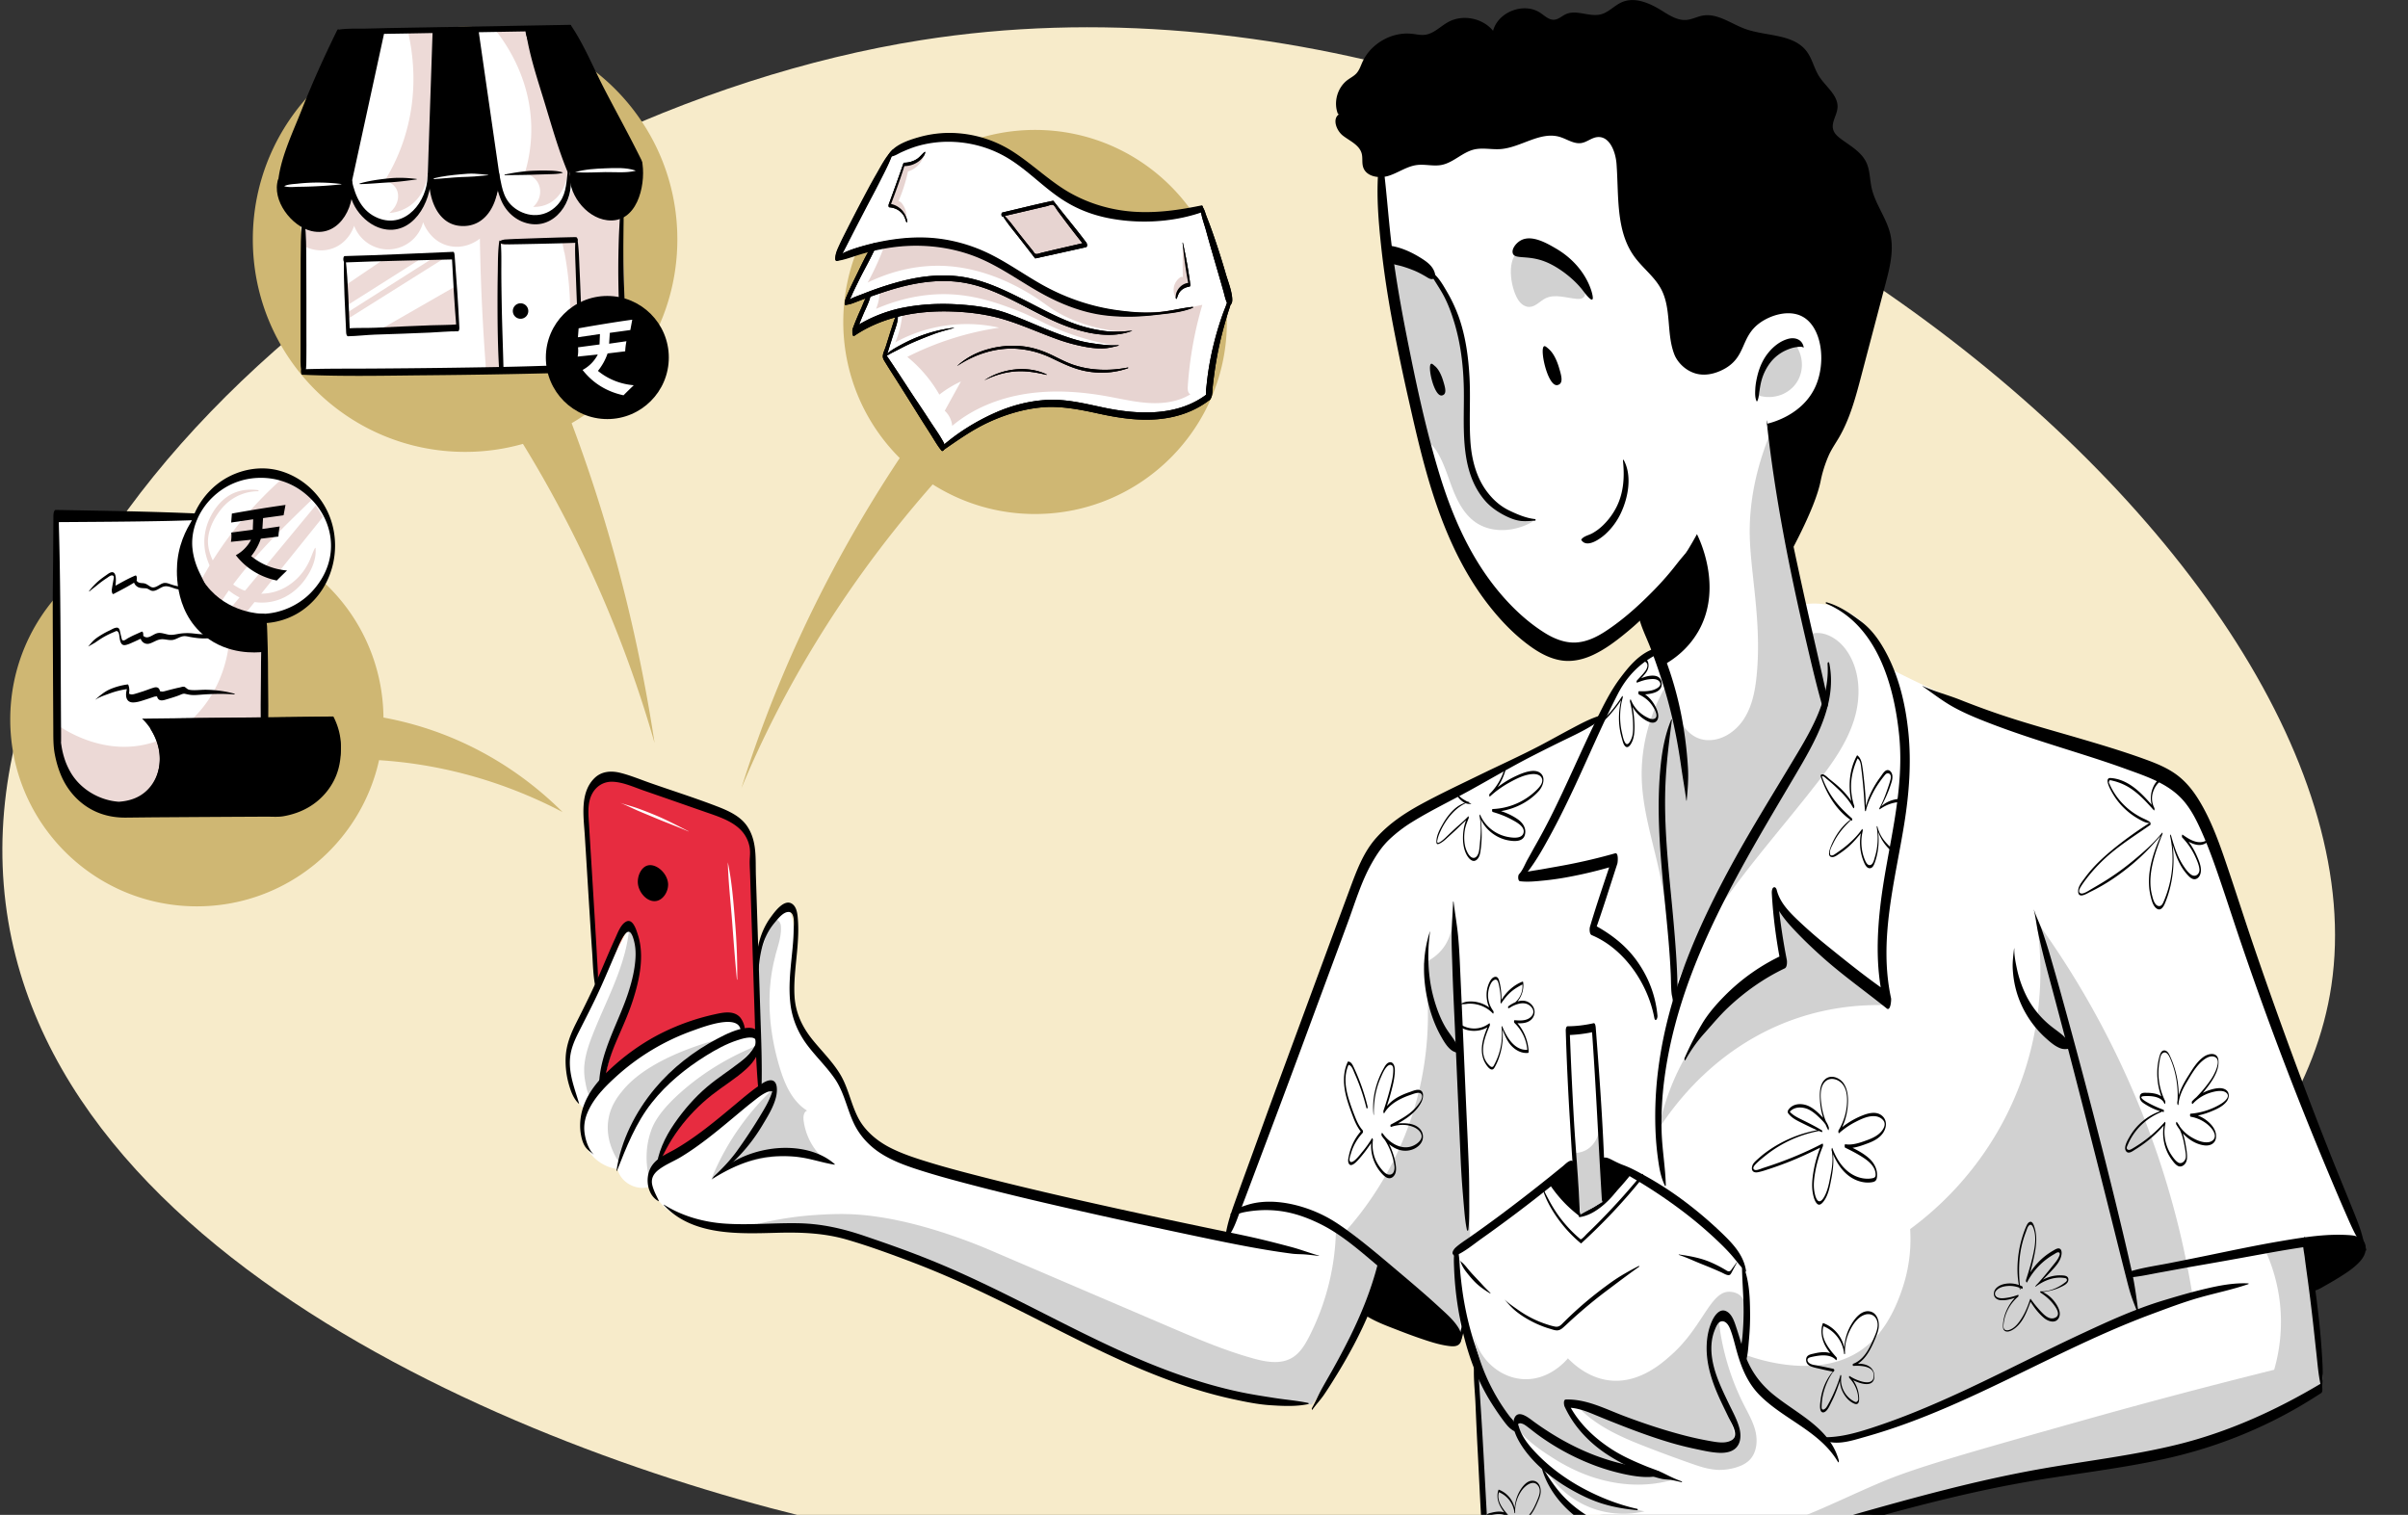 <svg xmlns="http://www.w3.org/2000/svg" width="302" height="190" fill="none" viewBox="0 0 302 190"><rect x="0" y="0" width="302" height="190" fill="#333333" stroke="none"/><g clip-path="url(#a)"><path fill="#F7EBCA" d="M292.392 123.614c-7.321 49.206-104.672 83.467-181.143 68.893C75.997 185.782 6.677 161.346.707 113.3-5.426 63.937 58.347 14.052 115.561 5.029 203.632-8.862 300.33 70.254 292.392 123.61z"/><path fill="#fff" d="M73.549 139.326c-1.991-1.593-2.644-4.426-2.273-6.949s1.6-4.83 2.807-7.077q2.142-3.984 4.283-7.968c.324-.599.813-1.288 1.482-1.199.525.074.852.596 1.07 1.08 1.328 2.92 1.478 6.356.416 9.385 3.274-2.378 8.159-2.192 11.245.427a25.86 25.86 0 0 1 6.229-13.366c1.984 4.33-.5 9.67 1.245 14.106 1.015 2.577 3.306 4.43 4.702 6.817 1.469 2.51 1.949 5.59 3.854 7.786 1.799 2.074 4.552 2.997 7.177 3.795a307 307 0 0 0 37.86 8.933q5.177-14.24 10.349-28.479c1.905-5.234 4.136-10.218 6.095-15.436.774-2.064 1.581-4.179 3.05-5.83 1.278-1.429 2.974-2.41 4.661-3.333 2.321-1.273 4.68-2.484 7.036-3.696 4.715-2.423 9.433-4.853 14.148-7.276.643-.33 1.296-.673 1.789-1.192.586-.622.897-1.449 1.233-2.234 1.168-2.718 3.073-5.394 5.915-6.215-.797-1.606-1.6-3.215-2.398-4.817a14.2 14.2 0 0 1-8.741 5.211c-5.554-1.47-9.955-6.093-12.804-11.09-2.846-4.996-4.283-10.654-5.595-16.256a467 467 0 0 1-2.712-12.388c-1.254-6.119-2.388-12.302-2.388-18.549 0-1.246.055-2.532.564-3.673.47-1.06 1.309-1.92 2.208-2.66 3.301-2.715 7.516-4.023 11.674-4.997 2.926-.686 5.906-1.24 8.909-1.131 5.444.198 10.585 2.57 15.211 5.448 6.197 3.86 11.901 8.872 15.246 15.366 3.345 6.497 4.036 14.645.534 21.058-.912 1.67-2.08 3.196-2.909 4.907-2.715 5.596-1.441 12.308.765 18.122 2.496-.644 5.304-.032 7.371 1.513 2.068 1.548 3.474 3.882 4.136 6.379a146 146 0 0 0 28.726 11.054c1.686.455 3.396.875 4.974 1.628 1.578.754 3.038 1.866 3.886 3.391 1.741 3.142 3.025 6.17 4.113 9.594 3.976 12.532 8.809 24.772 13.636 37.003 1.162 2.936 2.711 5.792 3.71 8.786-1.415.276-2.83.548-4.244.827-.785.154-1.681.394-1.995 1.131-.16.382-.118.818-.073 1.231l1.504 13.593c.055.513.109 1.055-.105 1.516-.183.391-.522.677-.861.939-5.324 4.167-11.927 6.376-18.556 7.699-6.63 1.327-13.393 1.84-20.038 3.042-8.915 1.612-17.551 4.449-26.156 7.273-.252.08-.553.214-.598.477s.448.436.467.167c-2.733.045-5.256 1.388-7.884 2.138a19.18 19.18 0 0 1-12.391-.68c-.457-.186-.915-.394-1.405-.461-.422-.058-.851-.01-1.274.035a12327 12327 0 0 0-15.934 1.817c-.384-6.561-.765-13.119-1.153-19.68-.204-3.487-.416-7.019-1.546-10.324a3.93 3.93 0 0 1-1.011 1.808 87 87 0 0 0-9.898-6.375 47.1 47.1 0 0 1-5.883 11.132c-.461.65-.976 1.311-1.696 1.654-.794.378-1.713.307-2.584.214a57.8 57.8 0 0 1-11.376-2.423c-11.28-3.622-21.27-10.497-32.384-14.609-2.647-.981-5.333-1.897-8.098-2.465-6.63-1.356-13.492-.663-20.243-1.157-1.828-.135-3.681-.369-5.346-1.141-1.664-.772-3.118-2.167-3.562-3.946-1.652.776-3.88-.33-4.261-2.115-1.623-.189-3.124-1.231-3.873-2.683s-.842-3.195-.051-4.625l.01.019z"/><path fill="#D1D1D1" d="M186.434 194.475a252 252 0 0 1-1.098-23.126c.951 3.359 3.387 6.048 5.294 8.965.554.849 1.076 1.734 1.809 2.43.282.269.595.509.842.807.432.523.624 1.189.874 1.818a10.94 10.94 0 0 0 5.224 5.689c.432.215.873.4 1.274.666.297.206.569.449.848.68a14.6 14.6 0 0 0 6.664 3.164c-3.931.82-7.865 1.647-11.859 2.06a58 58 0 0 1-9.683.199q.181-.097.368-.189M178.416 55.187c.857.15 1.478.894 1.914 1.644.838 1.436 1.286 3.055 1.898 4.603s1.434 3.083 2.788 4.045c2.077 1.47 5.022 1.224 7.221-.058-.851-.468-1.837-.641-2.733-1.013-2.846-1.18-4.539-4.221-5.132-7.25-.592-3.029-.297-6.15-.368-9.237-.089-3.904-.806-7.876-2.765-11.254-.436-.75-.929-1.465-1.566-2.058-1.11-1.032-2.954-1.9-4.5-1.894-1.021.003-.983.199-.829 1.193.154.993.384 2.006.576 3.006q1.126 5.897 2.254 11.795c.128.664.867 6.41 1.238 6.478z"/><path fill="#D1D1D1" d="M206.152 195.032a79.5 79.5 0 0 0 12.064-2.221c7.689-2.042 11.623-4.337 17.871-6.971 4.257-1.798 11.027-3.709 24.564-7.526a809 809 0 0 1 24.564-6.513 21.6 21.6 0 0 0 .733-8.256 21.6 21.6 0 0 0-1.927-6.892l5.66-1.016c.221 3.148.467 6.321.729 9.52.244 3.009.503 5.987.775 8.942a77 77 0 0 1-9.311 4.875c-13.8 6.074-18.131 3.151-36.488 8.1-14.901 4.016-22.353 6.022-25.425 7.295-.749.307-3.253 1.375-6.687 1.567-2.984.167-5.464-.391-7.113-.897h-.009z"/><path fill="#CFB773" d="M70.556 101.851c-4.302-2.25-10.24-4.702-17.596-5.897-1.895-.308-3.71-.5-5.42-.61-2.326 10.491-11.673 18.334-22.85 18.334-12.93 0-23.406-10.493-23.406-23.44 0-12.945 10.476-23.436 23.405-23.436s23.278 10.366 23.405 23.196c2.142.395 4.517 1 7.027 1.93 7.448 2.76 12.538 7.035 15.435 9.923M153.87 40.382c0 13.302-10.771 24.087-24.055 24.087a23.9 23.9 0 0 1-12.839-3.715C104.239 75.213 97.06 89.07 92.978 98.87c3.522-11.272 9.463-25.75 19.862-41.42a24.04 24.04 0 0 1-7.08-17.068c0-13.305 10.771-24.087 24.055-24.087s24.055 10.782 24.055 24.087"/><path fill="#000" d="M194.279 43.809c-.326-.286-.493-.436-.621-.382-.595.263.384 4.808 1.55 4.882a.65.65 0 0 0 .425-.154c.4-.36.144-1.199-.118-2.074-.467-1.551-1.066-2.116-1.239-2.27zM179.987 45.943c-.262-.237-.403-.359-.503-.314-.486.215.314 3.917 1.265 3.978a.52.52 0 0 0 .349-.129c.326-.291.118-.98-.096-1.689-.381-1.266-.868-1.724-1.012-1.852h-.003zM175.707 33.36a17 17 0 0 1 1.7.596c.541.23 1.056.513 1.559.817.166.106.345.208.541.23.195.023.422-.073.48-.262a.6.6 0 0 0 .013-.23c-.055-.462-.295-.892-.612-1.235s-.704-.612-1.098-.862c-1.319-.836-2.778-1.497-4.334-1.638-.058-.003-.013 1.731.128 1.94.282.422 1.175.509 1.623.65zM193.322 148.724c.23.708.471 1.397.807 2.064s.717 1.295 1.139 1.897a16.6 16.6 0 0 0 2.993 3.257.06.06 0 0 0 .055 0c2.784-2.555 5.387-5.298 7.739-8.263.087-.109.01-.571-.121-.414a87 87 0 0 1-5.435 6.033q-.708.714-1.434 1.41c-.218.215-.436.493-.689.667-.15.105-.15.064-.249-.023q-.089-.075-.176-.151a16.18 16.18 0 0 1-2.696-3.028 18 18 0 0 1-1.046-1.744c-.317-.599-.608-1.157-.852-1.763-.019-.045-.035.035-.032.055h.003z"/><path fill="#000" d="M198.024 152.471a201 201 0 0 0-.477-6.706c.013.154-1.306 1.036-1.478 1.186-.493.426-.977.872-1.434 1.34-.298.298-.228.359.009.689a16.556 16.556 0 0 0 1.789 2.115c.5.494 1.031.952 1.588 1.382zM201.043 151.121a37 37 0 0 0 3.595-3.939c-.999-.711-2.126-1.308-3.307-1.657-.291-.086-.422-.151-.499.154-.077.304.003.74.009 1.054.013.69.032 1.382.064 2.065.02.4.036.798.064 1.192.01.16.173 1.032.074 1.122z"/><path fill="#000" d="M197.977 151.371c-.074.34-.01.705.012 1.048 0 .055.023.25.112.238 1.086-.151 2.071-.75 2.9-1.44.436-.362.839-.766 1.217-1.192.426-.477.758-1.026 1.059-1.59 0-.003 0-.044-.009-.035-.839.705-1.505 1.58-2.35 2.279a7.8 7.8 0 0 1-2.829 1.497l.108.173c-.054-.317-.057-.696-.217-.984h-.003v.01zM182.544 99.143c-.044.23.077.458.196.65.131.209.294.404.48.568.176.154.384.298.602.384s.445.1.678.087c.01 0 .01-.032 0-.035-.205-.09-.394-.209-.589-.318s-.377-.208-.554-.339a2.8 2.8 0 0 1-.457-.427c-.135-.16-.327-.352-.352-.567 0-.003-.004-.01-.01 0h.003zM269.668 103.133c-.336-.275-.771-.416-1.155-.622a9 9 0 0 1-1.085-.663 8.7 8.7 0 0 1-1.883-1.84 9 9 0 0 1-.707-1.112 10 10 0 0 1-.275-.567c-.064-.135-.112-.2-.042-.35.077-.163.026-.105.151-.112.073-.003.163.022.236.042a7.04 7.04 0 0 1 2.676 1.24c.948.705 1.755 1.6 2.539 2.475.089.105.099-.218.073-.27a2.57 2.57 0 0 1-.204-1.91c.166-.6.585-1.327 1.197-1.56.045-.02.045-.177 0-.184-.752-.054-1.22 1.058-1.354 1.648-.173.76-.08 1.558.275 2.247l.074-.27c-1.441-1.666-3.115-3.573-5.468-3.74-.934-.064.052 1.612.231 1.92a8.6 8.6 0 0 0 1.853 2.224c.426.369.893.696 1.383.972.413.23.999.586 1.488.516.032 0 .02-.077 0-.09zM183.118 158.169c.08.1.134.305.195.427q.08.176.176.339c.112.199.25.401.391.581.291.381.598.75.925 1.099.601.651 1.338 1.17 2.093 1.615.026.013.026-.064.013-.077a18 18 0 0 1-1.031-1.048c-.33-.368-.65-.698-.976-1.045a18 18 0 0 1-.89-1.012 6 6 0 0 0-.435-.5 5 5 0 0 0-.218-.209c-.077-.067-.186-.118-.237-.215-.013-.022-.022.023-.013.036z"/><path fill="#D1D1D1" d="M225.281 43.382c.893 1.375.944 3.122.128 4.468-.961 1.58-2.961 2.33-4.843 1.763-.02-.16-.372-3.59 2.087-5.343.989-.705 2.032-.853 2.634-.885h-.003z"/><path fill="#000" d="M220.393 50.302c.182-.368.195-.785.259-1.189.073-.471.141-.936.269-1.394a6.5 6.5 0 0 1 1.222-2.385 5.2 5.2 0 0 1 1.969-1.452c.378-.16.765-.291 1.168-.34.263-.032.663-.121.897.052.032.025.032-.087.025-.096-.214-.968-1.13-1.24-2-.981-.925.272-1.729.894-2.343 1.625-.708.83-1.156 1.824-1.428 2.875-.144.577-.263 1.18-.291 1.77-.023.509-.055 1.044.153 1.515.026.058.074.051.1 0"/><path fill="#000" d="M167.993 14.298c-.95.536-.422 2.061.445 2.728.868.666 2.036 1.154 2.331 2.205.16.567.012 1.186.195 1.744.39 1.198 2.026 1.452 3.223 1.067s2.266-1.186 3.515-1.343c1.011-.128 2.048.176 3.05-.003 1.511-.276 2.647-1.603 4.139-1.949 1.06-.244 2.167.026 3.252-.045 2.571-.173 4.991-2.26 7.462-1.535.915.272 1.783.926 2.724.772.704-.112 1.287-.673 2-.743 1.534-.154 2.289 1.817 2.407 3.35.298 3.99-.118 8.361 2.212 11.608 1.037 1.449 2.561 2.542 3.39 4.119 1.306 2.474.634 5.574 1.652 8.186.294.763 1.146 1.888 2.538 2.346 1.71.564 3.377-.324 3.912-.64 2.573-1.549 1.869-3.918 4.26-5.658 1.364-.99 3.582-1.667 5.237-.859 2.545 1.24 3.118 5.683 1.783 8.753-1.588 3.641-5.541 4.613-6.079 4.74q1.523 7.955 3.051 15.908c2.49-4.711 3.351-7.26 3.646-8.734.073-.362.323-1.6.979-3.122.352-.814.868-1.548 1.316-2.31 1.379-2.37 2.093-5.059 2.791-7.712 1.015-3.863 2.036-7.728 3.051-11.59.531-2.016 1.066-4.132.608-6.164-.468-2.07-1.914-3.814-2.362-5.888-.231-1.058-.196-2.192-.663-3.17-.624-1.31-1.994-2.058-3.159-2.923-.426-.314-.852-.686-.993-1.192-.253-.898.468-1.78.544-2.715.128-1.561-1.462-2.631-2.307-3.955-.625-.984-.858-2.202-1.559-3.132-1.697-2.243-5.099-1.865-7.74-2.827-1.777-.65-3.473-2.003-5.336-1.654-.676.129-1.306.478-1.991.536-1.13.1-2.158-.577-3.124-1.177-1.502-.935-3.361-1.753-4.984-1.048-.929.404-1.636 1.257-2.615 1.52-1.441.384-3.064-.632-4.424-.01-.49.221-.906.65-1.441.69-.656.05-1.187-.482-1.731-.85-2.055-1.385-5.314-.154-5.945 2.243-1.315-1.615-3.825-2.102-5.649-1.09-.961.533-1.774 1.436-2.865 1.584-.557.074-1.114-.064-1.674-.122-2.529-.272-5.154 1.234-6.204 3.555-.217.487-.381 1.006-.739 1.404-.314.346-.743.554-1.114.83-1.284.952-1.805 2.81-1.2 4.288l1.587-.032M198.341 67.755c.705 1.044 2.398-.209 3.016-.773a8.4 8.4 0 0 0 1.949-2.68c.906-1.939 1.405-4.647.327-6.615-.058-.109-.09.074-.087.119.208 1.97.099 3.955-.794 5.75a8.6 8.6 0 0 1-1.741 2.359 6.3 6.3 0 0 1-1.293.961c-.439.253-1.079.353-1.383.773-.019.025-.019.077 0 .105h.006M179.203 33.953c.579 1.131 1.351 2.147 1.936 3.282.548 1.07.951 2.202 1.294 3.355.742 2.507 1.066 5.106 1.142 7.712.151 4.789-.726 10.513 2.648 14.468.752.882 1.808 1.58 2.855 2.061.49.228 1.011.414 1.546.494.608.09 1.306.013 1.917-.023.064 0 .058-.189-.003-.195-1.101-.106-2.212-.577-3.21-1.055-1.07-.512-1.924-1.234-2.66-2.157-1.515-1.875-2.123-4.304-2.267-6.673-.163-2.67.045-5.346-.109-8.016-.14-2.487-.486-4.997-1.306-7.362a19 19 0 0 0-1.546-3.305c-.547-.936-1.21-2.128-2.221-2.619-.013-.003-.01.026-.01.033h-.006"/><path fill="#D1D1D1" d="M190.537 37.799c.308.407.794.718 1.3.695.759-.032 1.296-.727 1.972-1.067 1.197-.603 2.615-.051 3.95.058.291.022.617.013.835-.183.352-.317.218-.894.051-1.34-.23-.612-.467-1.234-.858-1.756-.438-.596-1.053-1.039-1.654-1.471-1.425-1.026-4.12-2.549-5.797-1.122-1.47 1.253-.804 4.862.198 6.186z"/><path fill="#000" d="M189.728 31.783c.269.782 1.882.163 4.094 1.048 1.667.666 3.562 2.144 4.648 3.545.236.304.982 1.32 1.219 1.192.058-.032.067-.128.074-.163.041-.468-.727-3.972-4.642-6.247-1.146-.667-3.069-1.786-4.439-.981-.589.346-1.13 1.087-.951 1.6zM188.742 163.054c.438.494.867.991 1.382 1.407.516.417 1.044.76 1.601 1.071.557.314 1.139.586 1.735.814.291.112.589.215.883.298s.644.228.957.218c.282-.01.525-.164.733-.346.263-.228.516-.471.772-.709q.765-.708 1.555-1.387a60 60 0 0 1 3.265-2.625c1.306-.981 2.616-1.972 3.944-2.914.026-.019.019-.128-.019-.109-1.188.609-2.35 1.253-3.438 2.026a51 51 0 0 0-3.265 2.532 47 47 0 0 0-2.955 2.737c-.272.272-.512.391-.902.314a8 8 0 0 1-1.012-.282 13 13 0 0 1-1.773-.721 14 14 0 0 1-1.761-1.048c-.557-.391-1.19-.814-1.712-1.295-.01-.01-.013.019-.003.026l.009-.01zM184.929 170.564c-.214 1.798.042 3.699.119 5.51s.163 3.763.262 5.644c.205 3.798.359 7.603.621 11.394.074 1.039.135 2.09.24 3.129.106 1.038.295 2.057.417 3.086.009.064.051.032.051-.019.019-1.888.08-3.76.009-5.648-.07-1.887-.185-3.762-.285-5.644-.204-3.798-.403-7.599-.649-11.394-.068-1.055-.141-2.106-.208-3.161-.068-1.054-.087-2.006-.317-2.987-.067-.282-.24-.109-.263.087h.003zM204.782 184.186s.009-.022 0-.022c-.01 0-.01.022 0 .022M183.054 168.288c.054.026.118-.086.141-.128.051-.09.089-.176.128-.276.076-.237.14-.471.198-.711.122-.51.163-1.032.199-1.548 0-.02-.013-.087-.036-.045a6.3 6.3 0 0 0-.509 1.372c-.064.269-.131.548-.15.827-.01.121-.019.282-.003.381 0 .032 0 .112.035.135h-.003zM183.162 125.964c.176-.019.352-.01.532-.023.179-.012.358-.051.541-.054.349-.01.704.025 1.043.109.74.173 1.425.558 1.946 1.112.1.106.119-.231.064-.298a3.27 3.27 0 0 1-.413-3.228c.109-.253.25-.522.503-.657.406-.221.522.237.595.548.167.712.26 1.475.215 2.206 0 .032.032.253.096.16.346-.516.73-1.007 1.197-1.417s.979-.699 1.517-.984l-.086-.112c.205 1.208-.564 2.494-1.713 2.881l.019.25c.862-.532 2.155-1.057 2.91-.051.403.535.067 1.099-.458 1.372-.525.272-1.146.221-1.712.183-.109-.01-.077.282-.032.327.97.935 1.578 2.224 1.626 3.577l.08-.196c-1.7.144-2.679-1.603-3.233-2.942-.042-.1-.077.067-.074.099a8.2 8.2 0 0 1-.198 2.843 8 8 0 0 1-.727 1.872c-.067.122-.131.292-.304.282-.121-.003-.262-.144-.339-.221-1.396-1.375-.563-3.468.09-4.981.019-.035.012-.337-.074-.269-1.152.894-2.737.852-3.864-.058-.073-.058-.118.263-.032.33 1.089.885 2.824.891 3.934.042l-.073-.269c-.631 1.442-1.274 3.086-.621 4.644.153.362.87 1.574 1.287.904.416-.673.717-1.552.889-2.356a8.6 8.6 0 0 0 .112-2.811l-.073.099c.33.795.63 1.677 1.239 2.311.541.564 1.274.949 2.067.875.074-.009.08-.15.08-.195-.08-1.465-.675-2.85-1.731-3.879l-.032.327c.685.052 1.459.09 2.023-.378.416-.346.585-.894.416-1.41-.167-.516-.666-.923-1.21-1-.72-.099-1.45.269-2.014.689-.054.042-.044.282.036.244a3.18 3.18 0 0 0 1.827-3.228c-.003-.045-.025-.135-.086-.112-1.143.426-2.177 1.41-2.737 2.477l.096.122c.013-.923-.035-1.833-.294-2.727-.074-.26-.215-.532-.532-.468s-.515.362-.653.621c-.643 1.254-.467 2.866.391 3.968l.064-.298a3.9 3.9 0 0 0-1.895-1.093 3.9 3.9 0 0 0-1.165-.109 2.2 2.2 0 0 0-1.069.327c-.01.004-.01.042 0 .042z"/><path fill="#D1D1D1" d="M178.575 120.797c.861-.401 1.828-1.035 2.545-2.064.912-1.318.912-2.561 1.076-2.555.39.013-.026 6.997.461 13.997.566 8.055 1.133 16.103 1.706 24.155.022.327.044.663-.077.968-.215.541-.807.814-1.191 1.243-.733.83-.557 2.221-.426 3.218.24 1.808.4 4.132.477 7.33l-14.612-12.407a41 41 0 0 0 8.175-13.632c3.137-8.766 2.471-16.429 1.873-20.25z"/><path fill="#000" d="M179.344 116.806c-.977 2.933-.938 5.94-.237 8.933.339 1.459.87 2.914 1.603 4.218.327.577.685 1.209 1.188 1.648.205.182.413.298.672.381.154.051.314.106.468.144.108.026.297.004.384.036.051.019.041-.106.022-.122-.49-.487-.794-1.208-1.184-1.776-.349-.509-.727-.984-1.031-1.519-.653-1.144-1.101-2.391-1.447-3.66-.717-2.638-.806-5.571-.432-8.273 0 0 0-.013-.003-.01h-.01zM172.295 139.752c-.013-1.054.09-2.118.362-3.137.131-.494.298-.981.509-1.452.195-.44.403-.946.717-1.311.153-.186.426-.404.672-.231.205.141.186.468.183.689-.01.567-.122 1.131-.26 1.683a38 38 0 0 1-.976 3.333c-.022.058.026.423.109.285.461-.798 1.232-1.365 2.045-1.775a9 9 0 0 1 1.201-.494c.339-.112 1.229-.522 1.446-.051.205.436-.291 1.061-.541 1.381-.275.35-.598.657-.95.936-.74.58-1.559.994-2.382 1.439-.077.042-.064.327.045.292.944-.327 1.985-.362 2.907.064.416.196.841.555.905 1.039.058.461-.381.868-.733 1.089-1.536.962-3.297-.112-4.183-1.429l-.077.33a8 8 0 0 1 1.274 2.429c.141.449.253.917.314 1.385.057.468-.08 1.157-.705 1.08-.416-.051-.761-.481-1.005-.785a5 5 0 0 1-.64-1.048 4.7 4.7 0 0 1-.346-2.507c.004-.044-.054-.327-.128-.205a13.4 13.4 0 0 1-1.238 1.731c-.189.231-1.21 1.606-1.518 1.141-.144-.221.058-.731.128-.977.09-.327.215-.645.359-.949.282-.6.666-1.148 1.111-1.638.064-.074.054-.263-.01-.337-.455-.503-.739-1.157-.983-1.778a30 30 0 0 1-.752-2.116c-.435-1.426-.643-2.968 0-4.362l-.058.064c.439.032.625.705.775 1.038.208.468.403.936.586 1.417.362.958.662 1.939.906 2.93.019.067.057.109.118.064s.035-.199.023-.26a25 25 0 0 0-1.012-3.227 25 25 0 0 0-.666-1.558c-.153-.33-.326-.789-.749-.821-.032 0-.051.045-.057.064-.673 1.436-.535 3.084-.119 4.571.221.795.512 1.567.804 2.337.275.727.595 1.394 1.101 1.987l-.01-.337a6.3 6.3 0 0 0-1.287 2.042 7 7 0 0 0-.329 1.099c-.058.292-.164.664-.055.952.285.763 1.162-.323 1.386-.57.608-.686 1.121-1.42 1.636-2.173l-.119-.244a5.14 5.14 0 0 0 1.278 4.327c.24.253.544.564.915.58.346.019.624-.253.752-.554.154-.369.122-.786.064-1.17a7.6 7.6 0 0 0-.304-1.279 9 9 0 0 0-1.373-2.651c-.096-.128-.134.244-.077.33.826 1.254 2.263 2.254 3.809 1.738.657-.218 1.297-.754 1.361-1.491.064-.734-.407-1.308-1.044-1.574-.413-.173-.88-.23-1.325-.24-.557-.01-1.098.026-1.636.167l.026.295c1.44-.718 3.019-1.616 3.78-3.1.231-.445.436-1.436-.297-1.548-.378-.058-.849.164-1.197.282a9 9 0 0 0-1.198.494c-.842.426-1.546 1.022-2.039 1.83l.109.285c.368-1.003.685-2.029.944-3.067.129-.5.244-1.003.305-1.516.051-.404.096-.859-.004-1.257-.073-.291-.275-.586-.617-.509-.372.08-.586.503-.753.804a10.5 10.5 0 0 0-1.021 2.609 9.2 9.2 0 0 0-.227 3.128c.003.065.051.033.051-.012l-.013-.013zM184.267 100.521c-.72.173-1.383.503-1.924 1.013-.57.532-1.034 1.17-1.418 1.852-.384.68-.794 1.452-.775 2.234.01.331.186.283.436.161.4-.199.707-.5 1.034-.798.422-.385.848-.763 1.254-1.157.407-.395.836-.831 1.3-1.186l-.051-.244c-.413.657-.586 1.558-.631 2.324s.032 1.615.368 2.333c.253.545.868 1.34 1.45.673.231-.263.314-.631.362-.968.067-.445.112-.904.134-1.352a16 16 0 0 0-.153-3.151l-.096.099c.547 1.581 2.007 2.77 3.646 3.055.72.128 1.789.195 2.035-.68.228-.817-.24-1.525-.893-1.974-.925-.644-2.035-1.08-3.143-1.279l.01.369c2.144-.096 4.331-1.026 5.781-2.638.525-.587.934-1.737.128-2.298-.381-.263-.903-.25-1.338-.164-.58.112-1.134.34-1.668.59-1.232.57-2.311 1.34-3.307 2.26l.042.317a7.5 7.5 0 0 0 1.949-3.273c.02-.064.042-.189-.003-.25-.032-.041-.074-.08-.096 0a7.3 7.3 0 0 1-1.892 3.203c-.067.067-.012.371.042.317a12.6 12.6 0 0 1 2.439-1.753c.868-.481 1.905-1.013 2.919-1.068.436-.022.977.077 1.162.526.231.558-.313 1.131-.675 1.49a8.32 8.32 0 0 1-5.493 2.369c-.109 0-.086.337.01.369.829.24 1.642.544 2.397.961.548.298 1.681.872 1.463 1.667s-1.456.602-2.045.487a4.8 4.8 0 0 1-1.915-.872 4.64 4.64 0 0 1-1.478-1.884c-.055-.132-.09.112-.08.16.217.99.182 2.003.086 3.006-.045.459-.067.927-.15 1.382-.068.371-.327.971-.814.83-.368-.106-.624-.603-.761-.93-.173-.416-.25-.881-.272-1.33a5.5 5.5 0 0 1 .108-1.404c.1-.458.276-.868.445-1.301.02-.042.01-.295-.073-.208-.394.432-.842.814-1.284 1.202-.413.368-.813.75-1.216 1.131-.33.314-.666.676-1.066.898a.7.7 0 0 1-.237.089.32.32 0 0 1-.051-.327c.025-.15.064-.304.109-.448.067-.218.16-.436.252-.645.711-1.567 1.95-3.163 3.627-3.743.01 0 .003-.026 0-.026h-.009zM173.505 158.855a28.2 28.2 0 0 1 8.828 7.706c.327.436.624 1.086.237 1.461-.259.25-.672.199-1.024.132-1.927-.385-3.809-1-5.596-1.818-.96-.439-1.898-.939-2.896-1.288-.346-.119-1.22-.176-1.415-.542-.215-.391.329-1.343.47-1.731.122-.346 1.489-3.872 1.402-3.923h-.003z"/><path fill="#000" d="M182.24 113.13c-.041 1.366-.173 2.725-.185 4.09-.013 1.366.051 2.648.089 3.968.08 2.683.218 5.366.336 8.048.237 5.366.468 10.731.705 16.097q.1 2.268.291 4.532.086 1.064.182 2.128c.064.709.154 1.513.308 2.228.041.186.166.189.188-.003.154-1.289.112-2.619.112-3.917s-.012-2.725-.064-4.087c-.099-2.683-.23-5.365-.348-8.048-.231-5.365-.461-10.731-.708-16.096-.067-1.52-.128-3.052-.269-4.568s-.4-2.929-.576-4.397c-.009-.077-.054-.036-.054.019l-.01.01zM182.237 157.336l.119.132c.051.054.096.067.16.041 1.197-.509 2.298-1.452 3.361-2.202a184 184 0 0 0 9.542-7.243q.748-.61 1.482-1.244c.176-.154.368-.272.448-.494.042-.112.106-.455.023-.57-.362-.532-1.06.272-1.383.526l-1.578 1.278a217 217 0 0 1-6.45 4.991 169 169 0 0 1-3.569 2.574c-.612.432-1.287.849-1.841 1.352-.166.154-.534.612-.317.859z"/><path fill="#000" d="M182.467 156.769c-.182.766-.128 1.573-.099 2.355.032.882.099 1.763.189 2.638.176 1.683.461 3.359.839 5.013.739 3.231 1.898 6.443 3.681 9.25.477.754.976 1.494 1.511 2.206.493.657.957 1.218 1.754 1.439.089.025.067-.167.051-.209a12 12 0 0 0-1.146-2.16c-.445-.651-.896-1.295-1.293-1.981a38 38 0 0 1-2.116-4.349c-1.188-2.859-1.978-5.907-2.417-8.971a58 58 0 0 1-.304-2.658c-.086-.887-.067-1.753-.294-2.593-.074-.272-.292-.259-.352.01z"/><path fill="#D1D1D1" d="M234.147 168.785c2.711-2.253 3.912-5.66 4.369-6.965a19.4 19.4 0 0 0 1.047-7.663c2.955-2.173 9.008-7.244 12.906-16.029 4.44-10.001 3.505-19.007 2.939-22.607a110.7 110.7 0 0 1 15.089 29.056 109.3 109.3 0 0 1 4.488 17.949 105 105 0 0 0-10.902 3.75c-10.813 4.404-14.757 8.115-24.683 11.622a76 76 0 0 1-10.141 2.814 24 24 0 0 0-1.114-1.18c-3.345-3.304-5.739-3.519-7.621-6.029-.535-.711-1.233-1.862-1.658-3.596.47.189 9.484 3.696 15.278-1.122z"/><path fill="#000" d="M200.844 145.406c.253.173.433.401.695.564.227.141.467.241.711.34.448.183.826.391 1.232.654.839.548 1.722 1.026 2.574 1.551a64 64 0 0 1 4.827 3.292 52 52 0 0 1 4.507 3.808c.688.654 1.363 1.327 1.978 2.058.515.618 1.011 1.272 1.581 1.839.032.032.042-.051.035-.067-.269-1.994-1.635-3.433-3.018-4.766a51 51 0 0 0-4.638-3.955 43 43 0 0 0-5.077-3.292c-.871-.481-1.754-.971-2.692-1.311-.503-.186-.944-.413-1.418-.657-.218-.109-.477-.24-.72-.272-.205-.026-.378.019-.577-.026-.076-.019-.054.208-.009.24zM271.01 139.342a7.19 7.19 0 0 0-3.922 3.225c-.24.416-.874 1.448-.377 1.897.317.292.829-.135 1.107-.304q.64-.393 1.245-.85a15.8 15.8 0 0 0 2.462-2.32l-.09-.209c-.361 1.606-.054 3.337.938 4.667.208.282.49.676.829.814.323.128.656-.051.852-.314.237-.324.259-.76.23-1.144-.035-.459-.118-.923-.198-1.375-.176-.959-.461-1.917-1.076-2.693-.089-.112-.112.218-.08.276.717 1.285 2.049 2.474 3.553 2.648.679.08 1.341-.209 1.434-.952.09-.744-.307-1.366-.794-1.847a4.22 4.22 0 0 0-2.407-1.179l.01.381a9.7 9.7 0 0 0 2.461-.612c.727-.292 1.588-.657 2.071-1.298.327-.426.401-1.125-.099-1.462-.563-.381-1.45-.16-2.039.026a5.04 5.04 0 0 0-2.202 1.417c-.064.067-.019.384.045.327.848-.83 1.651-1.731 2.317-2.715.535-.789 1.069-1.821.938-2.811s-1.2-.827-1.818-.401c-.858.59-1.408 1.539-1.953 2.401-.665 1.058-1.27 2.17-1.395 3.436l.144.096a11.8 11.8 0 0 0-1.031-5.984c-.131-.292-.339-.708-.704-.731-.365-.022-.515.362-.602.645a8 8 0 0 0-.285 2.823 8.5 8.5 0 0 0 .871 3.193c.096.189.141-.199.106-.286-.221-.525-.695-.814-1.233-.945a4.2 4.2 0 0 0-.979-.112c-.26-.004-.634-.055-.836.141-.16.154-.163.423-.105.622.096.317.377.5.64.666.717.449 1.463.789 2.295.978.064.013.073-.26.009-.282a14 14 0 0 1-1.734-.766c-.273-.145-.564-.298-.807-.491-.087-.067-.295-.237-.243-.339s.291-.113.39-.119c.852-.045 2.113.035 2.513.939l.106-.285a7.85 7.85 0 0 1-.734-4.991c.064-.339.119-.945.487-1.102.458-.199.733.439.874.763.358.82.602 1.702.752 2.586q.25 1.486.128 2.991c-.013.16.122.349.144.096.09-1.016.548-1.939 1.066-2.802.467-.785.944-1.615 1.578-2.282.439-.461 1.364-1.23 2.039-.75.461.33.173 1.17 0 1.606a6.5 6.5 0 0 1-.698 1.266c-.656.949-1.437 1.821-2.263 2.625l.045.327a5 5 0 0 1 2.126-1.384c.569-.186 1.805-.513 2.224.118.285.426-.326.936-.643 1.154a7.4 7.4 0 0 1-1.207.641 8.6 8.6 0 0 1-2.746.689c-.109.01-.096.362.009.382a4.45 4.45 0 0 1 2.267 1.102c.316.295.624.664.733 1.093.128.51-.215.894-.698.984-.762.141-1.614-.25-2.254-.635a4.74 4.74 0 0 1-1.744-1.843l-.08.276c.586.773.829 1.702.992 2.648.077.458.198.958.173 1.426s-.522.99-1.005.663c-.34-.23-.624-.641-.848-.98a5 5 0 0 1-.567-1.186c-.282-.853-.349-1.792-.141-2.673.01-.042-.003-.305-.09-.209a16.2 16.2 0 0 1-3.972 3.279c-.182.106-.467.305-.679.167-.211-.138-.064-.401.01-.568a7.6 7.6 0 0 1 .547-1.067 7.5 7.5 0 0 1 1.482-1.731 7.7 7.7 0 0 1 2.177-1.333c.032-.013.019-.141-.009-.131h-.023zM269.64 103.188a47 47 0 0 0-4.392 3.131c-1.396 1.132-2.683 2.305-3.732 3.731-.372.51-.951 1.148-.881 1.834.09.875 1.124.166 1.543-.036 1.626-.785 3.166-1.788 4.577-2.91a27 27 0 0 0 2.312-2.042c.729-.731 1.424-1.529 2.131-2.301l-.035-.144c-1.12 2.445-2.1 5.243-1.44 7.958.128.513.285 1.199.733 1.529.502.372.848-.154 1.031-.57.544-1.267.873-2.626 1.024-3.994a14.7 14.7 0 0 0-.24-4.632l-.096.145c.47 1.682.928 3.468 2.135 4.798.24.263.544.602.934.589.33-.012.58-.291.689-.58.291-.772-.144-1.743-.458-2.442a8.9 8.9 0 0 0-1.722-2.538l-.051.349c.87.618 2.087 1.365 3.092.586.054-.044.035-.298-.035-.259-1.044.622-2.171-.087-3.025-.699-.09-.064-.106.295-.052.349a8.7 8.7 0 0 1 1.681 2.497c.205.459.422.968.477 1.471.064.568-.445 1.049-.983.731-.384-.231-.698-.666-.947-1.032a8.4 8.4 0 0 1-.695-1.231c-.406-.875-.688-1.807-.947-2.737-.052-.183-.112.064-.096.144a13.5 13.5 0 0 1-.5 7.395c-.096.269-.198.535-.314.798-.105.243-.243.57-.556.57-.586 0-.798-.945-.906-1.365-.308-1.199-.237-2.455.012-3.66.285-1.385.785-2.738 1.306-4.049.01-.025 0-.195-.044-.134-1.053 1.311-2.343 2.442-3.637 3.51a32.5 32.5 0 0 1-4.058 2.868q-.538.322-1.079.635c-.362.208-.762.493-1.165.602-.228.058-.487-.025-.477-.298.003-.182.109-.362.198-.513.218-.359.467-.698.72-1.032a20.6 20.6 0 0 1 3.464-3.519c1.45-1.163 3.015-2.16 4.542-3.224.064-.045.032-.327-.035-.282h-.01zM255.078 114.118c.221.903.317 1.82.503 2.727.185.907.384 1.747.598 2.619.413 1.682.871 3.356 1.319 5.029q1.319 4.943 2.599 9.891a2617 2617 0 0 1 5.019 19.744c.458 1.833.913 3.667 1.383 5.503.237.917.455 1.843.74 2.747.268.843.63 1.657.921 2.497.032.096.074-.013.064-.064-.249-1.757-.448-3.488-.835-5.222a333 333 0 0 0-1.165-5.061 714 714 0 0 0-2.465-10.019 935 935 0 0 0-5.217-19.638 323 323 0 0 0-1.582-5.551 68 68 0 0 0-.874-2.68c-.307-.891-.717-1.657-.992-2.522 0-.01-.003 0-.003.009v-.009z"/><path fill="#000" d="M266.884 160.23c1.36-.073 2.73-.403 4.065-.641 1.338-.237 2.708-.503 4.065-.74q4.067-.703 8.124-1.449c2.638-.48 5.282-.958 7.948-1.253a41 41 0 0 1 1.978-.173c.618-.035 1.274-.122 1.886-.013.461.08.992.253 1.296.641-.067-.08.09-.186-.045.023-.096.15-.185.298-.298.436-.704.862-1.712 1.551-2.624 2.169-.548.372-1.108.728-1.668 1.071-.64.391-1.261.712-1.741 1.295-.042.051-.055.304.041.308.612.025 1.121-.331 1.646-.622.624-.35 1.245-.709 1.853-1.09.896-.564 1.805-1.147 2.526-1.933.499-.541.841-1.176.749-1.932-.119-.93-.98-1.327-1.831-1.395-2.91-.243-5.945.25-8.806.734-3.003.51-5.986 1.141-8.963 1.754-1.68.346-3.367.685-5.051 1.016-1.681.33-3.505.576-5.16 1.121-.182.058-.186.68.019.667h-.009zM210.537 157.391c.733.237 1.428.544 2.142.849.71.304 1.44.577 2.154.885q.508.217 1.021.445c.269.119.566.317.861.359.262.042.358-.135.467-.346.218-.414.439-.821.663-1.234.003-.013 0-.074-.013-.051q-.293.407-.595.82c-.1.141-.196.324-.384.34-.167.019-.336-.119-.471-.196a16 16 0 0 0-1.905-.971c-1.277-.535-2.567-.759-3.927-.952-.013 0-.013.052 0 .052h-.013"/><path fill="#000" d="M288.865 155.464c-.113.731.099 1.545.188 2.276.1.817.215 1.628.327 2.442.218 1.581.413 3.164.598 4.744.186 1.58.346 3.151.522 4.725s.272 3.009.65 4.477c.013.055.051.023.054-.019.189-1.558.077-3.119-.025-4.68a99 99 0 0 0-.468-4.98 123 123 0 0 0-.649-4.834 63 63 0 0 0-.413-2.388c-.122-.618-.141-1.493-.532-2.009-.144-.196-.24.16-.252.243z"/><path fill="#D1D1D1" d="M214.372 92.832c1.735-.023 3.329-1.132 4.289-2.574s1.373-3.186 1.581-4.91c.874-7.363-.912-14.042-.797-19.235.058-2.609.487-6.564 2.443-11.436.457 3.74 1.078 7.734 1.914 11.936a159 159 0 0 0 3.15 12.956c1.622-.603 3.444.435 4.487 1.82 1.86 2.468 2.014 5.91 1.098 8.866s-2.762 5.519-4.657 7.961c-6.674 8.603-14.494 16.671-18.313 26.869a66.5 66.5 0 0 0-1.581-16.288c-.826-3.686-1.972-7.34-2.087-11.113-.122-4.144 1.031-8.295 3.137-11.862.704 2.67 1.863 7.058 5.326 7.013h.003z"/><path fill="#000" d="M252.598 118.954c-.099.869-.218 1.724-.167 2.606.09 1.567.439 3.067 1.098 4.5a12.6 12.6 0 0 0 3.115 4.211c.515.459 1.069.936 1.719 1.193.512.205.922.096 1.44.025.112-.012.08-.269.032-.323-.381-.433-.694-.917-1.123-1.302-.471-.416-.999-.766-1.492-1.163a11.55 11.55 0 0 1-3.019-3.667 14.4 14.4 0 0 1-1.27-3.631c-.167-.798-.327-1.622-.308-2.439 0-.02-.019-.032-.022-.004v-.009z"/><path fill="#D1D1D1" d="M184.773 167.323c.717 3.177 3.3 5.465 6.216 5.651 3.278.215 5.426-2.333 5.65-2.606.842.869 2.785 2.593 5.509 2.795 3.585.27 6.389-2.253 7.56-3.314 3.777-3.401 4.805-7.776 7.09-7.83.196-.003.82 0 1.354.394.689.51.749 1.494.743 2.353-.01 1.715-.013 3.426-.022 5.144-.609-1.365-1.21-2.737-1.819-4.103-.14-.317-.326-.676-.662-.762-.439-.113-.836.304-1.066.695-1.12 1.907-1.168 4.289-.666 6.446.503 2.157 1.505 4.154 2.394 6.179.445 1.013.781 2.398-.112 3.055-.576.423-1.37.285-2.067.128-3.832-.869-7.686-1.744-11.325-3.228-2.209-.903-4.408-2.048-6.793-2.073.275 1.006.97 1.843 1.687 2.602a27.4 27.4 0 0 0 6.991 5.356c-4.309-1.061-8.742-2.183-12.282-4.862-.48-.362-.957-.763-1.524-.968-1.216-.446-1.479.349-2.333-.776a24 24 0 0 1-2.046-3.202 24.3 24.3 0 0 1-2.484-7.067h.004z"/><path fill="#000" d="M218.469 158.458c.003 2.064.218 4.125.205 6.195a35 35 0 0 1-.135 2.843c-.08.946-.304 1.901-.307 2.847 0 .317.403 1.279.666.57.336-.904.362-2.003.455-2.955.099-1.103.15-2.215.134-3.324-.019-2.07-.118-4.304-.989-6.202-.013-.032-.026.013-.026.026zM228.257 180.378c1.706 1.109 3.867.346 5.663-.16a72 72 0 0 0 5.285-1.715c3.453-1.263 6.818-2.756 10.14-4.327 6.793-3.205 13.451-6.737 20.506-9.356 1.981-.734 3.94-1.484 5.976-2.064s4.148-1.003 6.165-1.699c.019-.003.019-.08 0-.086-1.853-.09-3.662.263-5.458.689s-3.54.939-5.294 1.471c-3.486 1.058-6.853 2.603-10.15 4.141-6.751 3.141-13.307 6.696-20.192 9.532a85 85 0 0 1-6.175 2.292c-2.09.676-4.199 1.273-6.45 1.154-.041 0-.025.119 0 .135l-.012-.01zM200.24 191.686a22 22 0 0 0 1.815 1.519c.71.532 1.494.936 2.298 1.308a20.1 20.1 0 0 0 5.531 1.67c2.702.394 5.365 0 7.983-.696 4.386-1.157 8.656-2.727 13.022-3.968 7.33-2.083 14.679-4.077 22.179-5.452 6.063-1.112 12.209-1.737 18.23-3.045 6.325-1.371 12.359-3.74 17.899-7.096q.975-.591 1.931-1.211c.253-.164.112-1.279-.135-1.135-5.582 3.327-11.568 6.039-17.884 7.596-5.79 1.427-11.747 2.084-17.608 3.141-7.73 1.395-15.307 3.472-22.858 5.613-4.203 1.189-8.339 2.564-12.509 3.852-2.68.83-5.426 1.603-8.253 1.584a18.7 18.7 0 0 1-4.74-.657c-1.783-.491-3.374-1.327-5.032-2.103a27 27 0 0 1-1.863-.946c-.01-.003-.01.023 0 .026zM253.376 161.654c-.24-1.975-.228-3.956.294-5.885.128-.478.291-.939.467-1.404.08-.218.16-.51.34-.667.262-.227.425.055.521.286.391.967.263 2.051.058 3.044-.24 1.167-.579 2.311-.944 3.446-.026.087-.042.208 0 .295.019.035.077.141.121.054a8.55 8.55 0 0 1 3.384-3.513c.134-.076.368-.259.534-.237.353.042.08.532-.012.718-.221.407-.541.76-.829 1.122a44 44 0 0 1-2.033 2.398c-.013.012-.01.096.01.08 1.033-.763 2.243-1.279 3.546-1.113.163.023.34.033.384.209.055.205-.208.352-.361.468a5.7 5.7 0 0 1-.871.532c-.634.314-1.364.525-2.077.471-.052 0-.036.151-.004.167.548.349 1.089.795 1.502 1.298.358.436 1.146 1.461.358 1.843-.672.327-1.299-.244-1.732-.696a14 14 0 0 1-1.347-1.644c-.026-.042-.067-.01-.077.026-.243.753-.541 1.516-.948 2.198-.38.635-.928 1.43-1.674 1.657-.166.052-.377.077-.534-.025-.259-.167-.189-.548-.16-.814.057-.459.182-.907.352-1.33a5.4 5.4 0 0 1 1.479-2.02c.041-.035.045-.243-.032-.214a6.4 6.4 0 0 1-1.828.426c-.237.013-.493.009-.711-.087-.339-.141-.467-.5-.237-.807.34-.449.935-.603 1.47-.641a3.5 3.5 0 0 1 1.815.359c.076.035.099-.263.022-.305a3.4 3.4 0 0 0-2.276-.298c-.554.122-1.191.471-1.277 1.093-.077.542.327.881.829.929.739.068 1.546-.189 2.222-.458l-.033-.215c-1.091.952-1.853 2.43-1.885 3.891-.003.218.019.462.199.609.227.183.557.109.803 0 .624-.282 1.146-.871 1.495-1.448.432-.712.698-1.497.999-2.276l-.077.026c.47.772 1.034 1.516 1.728 2.102.487.414 1.386.741 1.818.055.401-.635-.032-1.449-.406-1.975-.477-.663-1.076-1.157-1.844-1.429v.166c.816-.141 1.626-.275 2.394-.631.34-.16.839-.362 1.025-.711.099-.186.109-.459-.051-.619-.199-.199-.596-.189-.852-.199a4.3 4.3 0 0 0-1.232.151 4.7 4.7 0 0 0-1.005.404 3.1 3.1 0 0 0-.916.788l.013.077a41 41 0 0 0 1.959-1.949c.541-.58 1.162-1.24 1.287-2.051.035-.228.045-.577-.164-.731-.262-.198-.662.09-.893.221a8 8 0 0 0-1.872 1.475 8.7 8.7 0 0 0-1.489 2.125l.141.314c.372-1.192.704-2.41.935-3.641.198-1.045.285-2.144-.032-3.173-.086-.276-.263-.914-.672-.677-.167.097-.263.286-.34.449a9 9 0 0 0-.352.885 13.7 13.7 0 0 0-.72 3.301c-.118 1.273-.077 2.548.237 3.792.026.112.077-.023.074-.074l-.01-.01zM230.082 171.766a6.75 6.75 0 0 0-1.437 2.442 7 7 0 0 0-.308 1.35c-.051.394-.131.884-.025 1.278.096.369.406.401.675.164.336-.295.532-.808.73-1.199.512-1.006.883-2.048 1.191-3.131l-.122-.113a3.4 3.4 0 0 0 .317 2.02c.307.622.829 1.234 1.479 1.484.797.307.57-1.016.493-1.417a4 4 0 0 0-1.101-2.051l-.035.24c.765.523 3.047 1.494 3.136-.144.026-.462-.166-.946-.544-1.231-.611-.461-1.386-.436-2.112-.404l.022.26c.912-.33 1.546-1.08 2.013-1.901.241-.416.445-.852.634-1.295.221-.513.455-1.035.525-1.593.109-.82-.208-1.907-1.152-2.051-1.06-.163-1.898.962-2.353 1.766-.608 1.077-.848 2.256-.835 3.487h.121c-.08-1.67-1.146-3.186-2.72-3.772-.042-.013-.064.013-.077.051-.26.766-.183 1.593.112 2.343.339.862.95 1.539 1.543 2.234l.073-.327c-.438-.513-1.098-.695-1.76-.657-.352.019-.705.08-1.044.164-.282.064-.653.118-.858.346-.166.189-.185.487-.109.721.106.317.369.487.673.59.4.141.826.214 1.238.314.493.122.993.218 1.492.317.087.019.106-.33-.01-.359a56 56 0 0 0-2.125-.436c-.326-.058-.698-.099-.957-.327-.182-.16-.275-.432-.042-.596.128-.086.292-.119.439-.151.947-.205 2.263-.413 2.993.395.099.109.144-.244.073-.327-.934-1.045-2.131-2.475-1.61-3.978l-.077.051c1.425.555 2.472 1.907 2.635 3.433.019.16.128.087.118-.042-.057-.971.183-1.971.609-2.836.403-.821 1.037-1.757 1.971-2.01.426-.112.881-.009 1.178.33.349.401.391.946.282 1.449s-.323.946-.515 1.394c-.176.404-.359.805-.58 1.186-.454.795-1.059 1.504-1.936 1.83-.064.023-.055.263.022.26.935-.051 2.711-.019 2.567 1.365-.144 1.385-2.404.34-3.034-.099-.068-.045-.077.199-.036.241.449.458.775 1.012.967 1.625.096.314.154.634.163.961 0 .167.01.208-.108.337-.119.128-.167.128-.33.064a2.4 2.4 0 0 1-.352-.199c-.961-.641-1.514-1.83-1.338-2.974.013-.09-.067-.295-.122-.113-.24.837-.57 1.667-.935 2.456-.198.426-.412.849-.643 1.256-.096.167-.186.34-.346.458-.064.045-.15.106-.23.1-.199-.013-.195-.231-.189-.385.022-1.647.64-3.324 1.642-4.625l-.013-.01zM189.042 191.228a5.1 5.1 0 0 0-1.107 1.92 5 5 0 0 0-.218 1.025c-.032.276-.105.673.013.939.295.686.951-.676 1.053-.881.378-.75.653-1.519.88-2.324l-.089-.086a2.6 2.6 0 0 0 .253 1.548c.221.436.675 1.013 1.184 1.115s.346-.775.298-1.032a3.04 3.04 0 0 0-.842-1.606l-.026.183c.567.381 2.267 1.125 2.363-.086a1.12 1.12 0 0 0-.33-.892c-.455-.416-1.098-.394-1.668-.368l.019.195c.698-.259 1.178-.83 1.534-1.461.185-.33.345-.673.493-1.023.166-.384.336-.782.371-1.202.054-.596-.189-1.343-.858-1.461-.797-.141-1.44.708-1.783 1.308-.461.817-.65 1.711-.64 2.647h.09a3.22 3.22 0 0 0-2.049-2.843c-.032-.01-.051.013-.058.042-.448 1.349.423 2.477 1.245 3.445l.055-.243c-.336-.385-.826-.526-1.328-.494a4.4 4.4 0 0 0-.82.132c-.218.051-.512.096-.65.298-.23.359.045.775.384.913.308.122.653.176.97.26.384.096.772.173 1.156.25.067.013.08-.25-.003-.273a37 37 0 0 0-1.543-.317c-.24-.045-.516-.067-.72-.208-.183-.122-.231-.417-.01-.536.096-.051.23-.067.339-.089.698-.141 1.626-.27 2.164.317.077.08.109-.186.055-.244-.708-.788-1.601-1.855-1.21-2.997l-.058.042a3.19 3.19 0 0 1 1.985 2.584c.012.118.096.064.089-.033-.054-.961.263-1.951.813-2.737.413-.589 1.447-1.461 2.071-.599.346.477.183 1.061-.013 1.561-.15.378-.313.753-.493 1.115-.361.709-.848 1.382-1.613 1.667-.045.019-.041.199.019.195.426-.022.916-.041 1.326.119.406.16.72.564.589 1.026-.263.916-1.796.131-2.264-.189-.051-.036-.057.15-.025.182a2.97 2.97 0 0 1 .839 1.757c.019.182.035.548-.241.516-.099-.013-.195-.077-.275-.128-.765-.472-1.207-1.395-1.079-2.283.01-.067-.054-.221-.089-.086a12.5 12.5 0 0 1-.672 1.776c-.151.33-.317.663-.493.98-.132.231-.541.766-.602.183-.032-.295.041-.635.09-.926q.08-.463.243-.907c.214-.59.515-1.167.896-1.667v-.013zM290.119 161.897c1.908-1.548 4.13-2.718 5.826-4.5.163-.173.327-.359.423-.577s.109-.487-.019-.689c-.096-.154-.253-.253-.417-.336-.915-.459-1.991-.433-3.015-.369-.685.042-1.364.099-2.049.16-.329.032-1.6-.035-1.76.273-.08.163.077.577.106.74.064.346.121.689.182 1.032q.175 1 .346 2.003c.067.391.131.776.195 1.167.022.122.253 1.038.182 1.103h.004zM172.881 21.151c-.285 3.25-.003 6.593.345 9.824.349 3.23.862 6.51 1.47 9.737a277 277 0 0 0 2.023 9.664c.72 3.208 1.415 6.224 2.295 9.292 1.619 5.628 3.841 11.167 7.404 15.862 1.623 2.138 3.549 4.18 5.761 5.715 1.108.766 2.331 1.394 3.678 1.593 1.348.199 2.734-.128 3.957-.705 1.434-.673 2.708-1.616 3.927-2.61a37 37 0 0 0 3.464-3.185 46 46 0 0 0 3.169-3.715 17 17 0 0 0 1.296-1.933c.445-.798.781-1.647 1.207-2.455.045-.08-.023-.471-.128-.327-.368.51-.794.885-1.21 1.34-.455.5-.881 1.016-1.297 1.548a37 37 0 0 1-2.701 3.106c-1.873 1.926-3.921 3.792-6.172 5.266-1.11.728-2.362 1.34-3.713 1.417s-2.689-.446-3.857-1.167c-2.231-1.381-4.184-3.23-5.858-5.247-3.521-4.24-5.771-9.346-7.375-14.58-1.776-5.798-3.034-11.795-4.206-17.74-.675-3.434-1.274-6.882-1.732-10.347s-.665-6.917-1.097-10.369c-.08-.65-.589-.625-.644.013z"/><path fill="#000" d="M205.425 76.783c.218 1.561 1.034 3.055 1.588 4.526a84 84 0 0 1 1.728 5.061c.961 3.16 1.626 6.414 2.087 9.683.205 1.452.468 2.898.663 4.343.003.045.041.045.045 0 .131-1.375.24-2.712.16-4.096a50 50 0 0 0-.532-4.888 44 44 0 0 0-3.095-10.715c-.371-.859-.797-1.683-1.232-2.516-.304-.577-.625-1.465-1.271-1.724-.144-.058-.144.243-.135.317z"/><path fill="#000" d="M209.606 90.248c-.852 2.052-1.21 4.231-1.396 6.433-.205 2.36-.227 4.744-.134 7.112.182 4.802.797 9.578 1.197 14.363.112 1.356.208 2.718.269 4.08.025.641.022 1.289.067 1.93s.214 1.317.291 1.98c.022.209.173.186.199-.003.076-.522.195-1.038.259-1.567.073-.6.019-1.221 0-1.821a86 86 0 0 0-.183-3.541c-.16-2.343-.381-4.68-.608-7.02-.448-4.622-.893-9.279-.688-13.926.118-2.651.448-5.308.803-7.936 0-.032-.032-.173-.067-.087h-.003zM207.298 81.412c-1.777.689-2.987 2.15-4.098 3.631-1.187 1.584-2.058 3.34-2.932 5.116-1.994 4.054-3.745 8.221-5.771 12.263a79 79 0 0 1-1.978 3.689c-.314.554-.612 1.115-.928 1.67-.346.609-.599 1.353-1.079 1.865-.154.164-.163.853.131.885.999.119 2.033 0 3.035-.096a36 36 0 0 0 3.005-.436 54 54 0 0 0 5.916-1.442l-.276-1.295c-.982 2.99-2.026 5.968-2.919 8.987-.067.228-.08.917.218 1.038 4.081 1.699 7.048 6.097 7.849 10.347.118.622.435.15.4-.253-.231-2.497-1.111-4.802-2.571-6.847-1.459-2.041-3.367-3.455-5.541-4.622l.173 1.186c1.047-2.897 1.95-5.846 2.907-8.775.057-.177.173-1.42-.276-1.295a71 71 0 0 1-5.921 1.41c-.999.195-2.004.362-3.006.545s-2.039.292-3.019.586l.173.815c.26-.494.689-.872 1.015-1.318.349-.471.679-.961.992-1.458.567-.894 1.079-1.83 1.588-2.76 1.044-1.907 2.001-3.859 2.926-5.824 1.875-3.99 3.572-8.06 5.589-11.984 1.043-2.029 2.519-3.635 4.516-4.756.215-.119.163-.994-.122-.885l.013.01zM221.558 52.773c1.024 9.44 2.878 18.773 5.045 28.01.602 2.577 1.207 5.16 1.927 7.709.067.243.24.522.499.34.259-.183.259-.773.205-1.023-1.005-4.622-2.116-9.215-3.127-13.837a648 648 0 0 1-2.875-13.747c-.493-2.5-1.091-4.984-1.651-7.47-.004-.027-.02.002-.02.018zM212.9 79.35c3.29-5.515.198-11.807-.077-12.355a44 44 0 0 1-3.144 4.974 44 44 0 0 1-4.193 4.927q1.591 3.248 3.182 6.497c1.162-.651 2.942-1.885 4.228-4.042z"/><path fill="#000" d="M200.902 90.572c.535-.353.976-.881 1.383-1.375.445-.535.851-1.1 1.223-1.683l-.074-.163c-.499 1.724-.534 3.535-.022 5.266.089.304.176.763.422.99.285.263.564-.057.711-.304.413-.676.454-1.503.445-2.276-.019-1.09-.16-2.17-.436-3.224l-.118.215a4.77 4.77 0 0 0 1.396 1.926c.454.368 1.555 1.125 2.013.378.352-.587-.099-1.516-.413-2.029-.432-.705-1.069-1.295-1.84-1.593l-.013.414c.957 0 3.069-.074 2.81-1.552-.243-1.387-2.365-.705-3.105-.198l.035.253c.317-.346.65-.686.951-1.045.24-.282.439-.6.477-.978.026-.294-.025-.631-.237-.852-.237-.25-.579-.26-.816-.003-.042.041-.042.304.032.26.186-.113.458-.08.64.025.407.25.237.753.019 1.077-.316.461-.739.862-1.11 1.279-.036.041-.036.272.044.24.477-.186.951-.353 1.463-.417.439-.054 1.066-.105 1.354.314.404.578-.557.972-.96 1.068-.531.128-1.066.135-1.61.112-.128-.003-.106.372-.013.413.58.276 1.101.654 1.501 1.158.276.349 1.092 1.567.468 1.865-.352.167-.762-.054-1.076-.221a4.3 4.3 0 0 1-.771-.535 4.06 4.06 0 0 1-1.133-1.606c-.068-.177-.135.15-.119.215.25.98.378 1.983.394 2.996.01.468 0 .946-.119 1.398-.073.272-.489 1.34-.861.804-.236-.346-.326-.89-.422-1.295a8.889 8.889 0 0 1 .109-4.417c.009-.031-.023-.25-.074-.163a17 17 0 0 1-1.191 1.66c-.432.533-.934 1.033-1.363 1.574 0 .003 0 .035.003.032h-.003zM232.242 102.685c-1.245.859-2.154 2.214-2.682 3.621-.118.318-.391 1.138.189 1.193.339.032.742-.295 1.005-.471.339-.231.672-.481.983-.75.697-.603 1.277-1.298 1.85-2.02l-.096-.208a6.32 6.32 0 0 0 .304 4.157c.128.292.349.712.726.689.378-.022.532-.49.634-.785.16-.449.272-.913.349-1.385a8.8 8.8 0 0 0-.051-3.041l-.08.086a6 6 0 0 0 1.111 2.225c.214.262 1.216 1.426 1.491.75.02-.042 0-.273-.067-.186-.314.378-1.354-.85-1.527-1.048a4.6 4.6 0 0 1-.928-1.847c-.032-.131-.096.023-.08.087a8.1 8.1 0 0 1-.231 3.737c-.089.295-.198.872-.531.994-.384.144-.618-.362-.73-.641a5.4 5.4 0 0 1-.345-1.186 6 6 0 0 1 .08-2.446c.009-.035-.023-.317-.096-.208-.493.731-1.121 1.356-1.787 1.933q-.47.405-.979.763-.273.197-.557.384c-.077.055-.16.112-.243.154a.43.43 0 0 1-.25.058c-.122-.004-.182-.074-.176-.199-.128-.391.218-.962.384-1.317a8.4 8.4 0 0 1 .631-1.09c.486-.712 1.085-1.35 1.712-1.933.013-.013.01-.077-.009-.064v-.01z"/><path fill="#000" d="M232.278 102.662c-.829-.744-1.626-1.503-2.286-2.407a10.5 10.5 0 0 1-1.546-3.032l-.019.173c.186-.186.525.186.653.291.205.167.413.34.611.513.34.298.666.61.993.923.675.654 1.283 1.372 1.731 2.199.106.189.164-.16.135-.24a7.8 7.8 0 0 1-.372-3.077c.087-1.045.394-2.003.82-2.959l-.08.052c.454.272.461.897.525 1.371.073.549.131 1.103.185 1.658.119 1.157.176 2.32.26 3.48.003.081.089.231.128.074.176-.788.544-1.59.915-2.304.394-.754.884-1.452 1.418-2.113.112-.14.244-.291.445-.269.336.035.391.407.327.676-.096.424-.244.84-.384 1.254-.285.827-.602 1.67-1.031 2.439-.013.022-.01.183.041.144.721-.516 1.572-.862 2.462-.907.134-.01.118-.423-.01-.407-.96.08-1.818.458-2.484 1.163l.052.135c.486-.945.96-1.872 1.296-2.888.141-.426.336-.907.263-1.365-.045-.305-.269-.677-.621-.65-.353.025-.653.57-.849.836q-.485.647-.88 1.352-.346.626-.621 1.295c-.195.481-.314.981-.467 1.475l.128.073c0-1.307-.109-2.625-.253-3.923-.067-.612-.131-1.234-.243-1.84-.077-.426-.221-.83-.57-1.109-.035-.032-.067.026-.08.052-1.06 1.93-1.13 4.439-.468 6.5l.135-.241c-.509-.923-1.207-1.73-1.985-2.432-.368-.33-.762-.635-1.146-.946-.214-.173-.752-.782-1.043-.477-.035.035-.032.128-.019.173.694 2.118 1.978 4.314 3.889 5.548.077.051.089-.196.041-.241v-.012z"/><path fill="#D1D1D1" d="M198.975 144.211c1.658-.946 1.713-3.17 1.719-3.35.16 3.263.314 6.529.471 9.795q-1.485.846-2.965 1.69l-.553-7.744a3.1 3.1 0 0 0 1.328-.385z"/><path fill="#000" d="M198.114 151.692c-.144-3.737-.499-7.471-.72-11.205a544 544 0 0 1-.525-11.219l-.237.555a17.7 17.7 0 0 0 3.259-.401l-.263-.535c.525 7.173.829 14.35 1.265 21.526.032.548.438.555.432-.01-.128-7.182-.644-14.368-1.197-21.532-.01-.106-.055-.58-.263-.535-1.079.24-2.157.378-3.258.384-.215 0-.241.423-.237.555a357 357 0 0 0 .525 11.33c.227 3.773.416 7.481.915 11.177.054.384.323.214.307-.1h-.003zM154.034 155.131c.774-1.045 1.146-2.33 1.613-3.532.512-1.327 1.011-2.657 1.511-3.987l3.006-7.994c2-5.318 3.956-10.645 5.931-15.972.979-2.647 1.962-5.291 2.938-7.939.916-2.484 1.687-5.106 2.993-7.417.634-1.125 1.309-2.144 2.254-3.038a17.5 17.5 0 0 1 2.82-2.151c2.196-1.362 4.542-2.497 6.808-3.73 2.788-1.517 5.522-3.154 8.352-4.594a205 205 0 0 1 4.202-2.093c1.511-.727 3.035-1.464 4.367-2.477.08-.064.086-.523-.036-.487-1.328.381-2.535 1.048-3.748 1.689-1.3.686-2.58 1.41-3.886 2.096-2.506 1.31-5.077 2.468-7.621 3.708s-4.892 2.343-7.273 3.635c-2.068 1.125-4.004 2.41-5.595 4.164-1.7 1.865-2.561 4.275-3.429 6.615-1.021 2.76-2.045 5.516-3.06 8.276-1.994 5.41-3.994 10.824-5.989 16.237-1.13 3.055-2.224 6.119-3.341 9.18-.557 1.529-1.124 3.061-1.668 4.599s-1.165 3.119-1.437 4.773c-.02.112.089.699.281.445h.01zM228.245 141.698a15.6 15.6 0 0 0-7.004 3.013c-.259.199-.503.413-.749.631-.214.196-.455.391-.611.635-.189.295-.298.849.112 1.022.269.112.601 0 .87-.064.372-.096.74-.227 1.108-.346a42 42 0 0 0 2.007-.718c1.565-.599 3.079-1.308 4.571-2.061l-.08-.314a14.6 14.6 0 0 0-.983 3.186c-.186 1.006-.317 2.071-.109 3.083.08.391.215.917.509 1.209.33.33.679-.09.874-.359.567-.795.739-1.853.922-2.789.237-1.231.358-2.497.118-3.737l-.105.154c.621 1.721 1.719 3.41 3.572 3.936.455.128.925.176 1.392.118.413-.054.666-.15.733-.589.145-.898-.284-1.776-.928-2.375-.848-.789-1.994-1.311-3.028-1.802l-.013.433c.951.144 1.953-.237 2.84-.567.733-.273 1.472-.654 1.917-1.327s.502-1.536-.099-2.09c-.733-.667-1.786-.369-2.6-.035a9.9 9.9 0 0 0-2.896 1.817l.064.353c.598-1 .966-2.116 1.078-3.273.096-.971.068-2.125-.509-2.958-.502-.728-1.61-1.164-2.339-.5-.689.625-.676 1.769-.625 2.618a9.1 9.1 0 0 0 1.021 3.722c.068.128.106-.231.096-.276-.153-.558-.489-1.003-.889-1.417-.439-.461-.922-.916-1.489-1.221-.89-.487-2.154-.494-2.743.455-.054.087-.051.282.01.362.438.603 1.11.917 1.763 1.241.816.404 1.62.807 2.471 1.131.058.023.058-.183.013-.215-.765-.471-1.555-.868-2.356-1.266-.662-.327-1.379-.641-1.827-1.253l.009.362c.548-.884 1.764-.859 2.59-.423.489.26.906.632 1.299 1.016.416.414.858.853 1.025 1.436l.096-.275a8.5 8.5 0 0 1-.922-2.914c-.106-.84-.205-2.01.39-2.705.596-.696 1.572-.481 2.142.077.707.699.749 1.843.672 2.769a7.4 7.4 0 0 1-1.047 3.173c-.035.055-.013.423.064.353a9.7 9.7 0 0 1 2.055-1.41c.743-.382 1.687-.837 2.561-.712.359.051.717.231.944.522.324.424.106.924-.185 1.299-.445.576-1.143.907-1.809 1.153-.867.318-1.844.68-2.775.532-.112-.019-.106.391-.013.433.784.382 1.565.785 2.295 1.266s1.482 1.154 1.514 2.058c.01.276-.054.423-.329.49a3 3 0 0 1-.586.074 3.6 3.6 0 0 1-1.223-.183c-.762-.243-1.428-.727-1.953-1.327-.595-.679-1.011-1.464-1.328-2.311-.058-.16-.109.141-.099.196.205 1.003.099 2.026-.096 3.022-.16.831-.298 1.722-.644 2.497-.118.273-.435.936-.787.936-.391 0-.567-.849-.621-1.141-.173-.897-.035-1.852.131-2.74.199-1.039.512-2.052.928-3.029.023-.051.032-.372-.08-.314-2.343 1.221-4.827 2.221-7.339 3.022-.272.087-.548.218-.829.273-.128.022-.282.032-.391-.058-.243-.205.096-.558.221-.686.413-.417.88-.788 1.341-1.154a15.253 15.253 0 0 1 6.745-3.019c.035-.01.025-.135 0-.131h-.032zM241.116 86.072c1.316.917 2.599 1.927 4.008 2.686 1.408.763 2.784 1.32 4.215 1.878 2.807 1.093 5.666 2.026 8.534 2.936 2.865.914 5.758 1.792 8.591 2.82s5.698 1.934 7.58 4.277c.916 1.137 1.556 2.468 2.142 3.798.643 1.458 1.2 2.945 1.728 4.445 1.088 3.106 2.087 6.247 3.147 9.36a437 437 0 0 0 6.786 18.561 482 482 0 0 0 4.183 10.304c.705 1.677 1.406 3.35 2.142 5.017.371.849.739 1.708 1.162 2.532.394.762.928 1.407 1.331 2.16.068.122.109-.106.087-.16-.295-.83-.458-1.689-.74-2.52-.281-.83-.621-1.666-.95-2.487-.64-1.58-1.287-3.151-1.927-4.731a474 474 0 0 1-3.71-9.477 596 596 0 0 1-6.802-18.885c-1.079-3.17-2.094-6.359-3.166-9.533-1.002-2.974-2.058-6.07-3.713-8.753-.74-1.199-1.623-2.288-2.763-3.131s-2.525-1.417-3.876-1.907c-2.874-1.049-5.813-1.92-8.751-2.78-3.259-.948-6.53-1.846-9.744-2.942a105 105 0 0 1-4.821-1.785c-1.597-.625-3.159-1.016-4.673-1.715-.003 0-.003.013 0 .013v.02"/><path fill="#D1D1D1" d="M208.014 141.624a30.35 30.35 0 0 1 5.426-12.231 30.2 30.2 0 0 1 10.173-8.679 39 39 0 0 1-.929-7.488c2.9 3.667 6.511 6.709 10.093 9.719 1.239 1.044 2.481 2.083 3.716 3.128-2.845-.08-6.706.173-10.979 1.593-10.157 3.381-15.627 11.042-17.5 13.955z"/><path fill="#000" d="M229.026 75.7c6.382 2.68 8.524 10.225 9.158 16.523.733 7.276-1.559 14.33-2.372 21.494-.461 4.08-.532 8.301.525 12.301l.489-1.519c-2.708-1.862-5.278-3.933-7.829-6a59 59 0 0 1-3.649-3.208c-1.079-1.039-2.142-2.167-2.516-3.661-.045-.176-.176-.423-.391-.327-.214.096-.24.532-.23.718.163 2.968.557 5.914 1.123 8.834l.25-1.077a25.1 25.1 0 0 0-7.32 5.157c-1.044 1.061-2.078 2.247-2.833 3.535a39 39 0 0 0-2.164 4.25c-.035.08.022.395.112.231a18 18 0 0 1 2.436-3.417c.944-1.054 1.863-2.17 2.916-3.163 2.109-1.987 4.494-3.673 7.109-4.917.304-.144.298-.827.25-1.077-.563-2.833-.948-5.692-1.223-8.567l-.598.58c.444 1.471 1.347 2.702 2.371 3.824 1.185 1.298 2.452 2.516 3.755 3.689 2.612 2.359 5.49 4.375 8.23 6.583.49.394.586-1.102.544-1.275-1.591-7.337.493-14.664 1.655-21.898.611-3.805.903-7.635.512-11.481-.352-3.471-1.178-7-2.855-10.084-.794-1.458-1.751-2.814-3.089-3.808s-2.679-1.948-4.357-2.41c-.064-.02-.067.154-.019.177l.013-.01z"/><path fill="#D1D1D1" d="M78.136 136.727c3.876-4.667 12.906-6.654 14.362-6.965a24.2 24.2 0 0 0-9.769 6.692 24.2 24.2 0 0 0-5.093 9.331c-.512-.773-1.709-2.795-1.347-5.289.269-1.833 1.254-3.054 1.85-3.769z"/><path fill="#E72C40" d="M73.42 101.88c-.013-.112-.208-2.16 1.383-3.381 1.188-.914 2.538-.731 2.791-.69 4.533 1.545 9.062 3.084 13.598 4.626.477.24 1.386.785 2.132 1.833a5.86 5.86 0 0 1 1.06 3.074c.71 16.337 1.228 26.946 1.385 27.587.013.057.128.436-.019.836a1.4 1.4 0 0 1-.46.596c-1.166.914-1.396 2.206-6.784 5.892a70 70 0 0 1-5.707 3.503 22 22 0 0 1 2.327-4.721c.679-1.039 1.556-2.398 3.057-3.744 2.436-2.189 3.963-2.083 5.835-4.494.513-.657 1.332-1.737.945-2.445-.327-.603-1.351-.632-1.68-.625-.145-.516-.545-1.638-1.524-2.061-.705-.298-1.374-.08-2.798.378-1.36.439-2.72.875-4.04 1.426a26.4 26.4 0 0 0-9.244 6.456c.797-4.154 2.538-8.058 3.671-12.129.64-2.298 1.08-4.788.27-7.032-.113-.317-.394-.696-.708-.564-.141.058-.221.208-.291.349-.458.914-1.294 2.702-2.45 4.895-.252.48-.652 1.157-1.26 1.919-.5-7.16-.993-14.317-1.492-21.471h.003z"/><path fill="#D1D1D1" d="M73.299 133.538c.109-1.202.493-2.366.928-3.497 1.668-4.34 4.075-8.494 4.632-13.109a1 1 0 0 1 .467.15c1.831 1.154-.883 8.654-1.011 8.997-1.021 2.769-1.796 3.667-2.19 6.269a16.5 16.5 0 0 0-.163 3.318 5 5 0 0 0-1.037.827c-.384.4-.65.795-.816 1.099-.426-.221-.618-1.458-.705-1.907a7.8 7.8 0 0 1-.112-2.147h.007"/><path fill="#000" d="M72.614 138.368c-.525-1.801-1.242-3.532-1.136-5.452.064-1.241.531-2.33 1.078-3.423.89-1.77 1.806-3.52 2.628-5.321.698-1.519 1.342-3.067 2.004-4.609.346-.804.663-1.769 1.242-2.445.58-.677.893.189 1.056.782.205.734.263 1.484.209 2.323-.096 1.526-.487 3.032-.967 4.478-1.287 3.846-3.563 7.439-3.608 11.616 0 .323.292.75.436.243.259-.897.4-1.824.63-2.727q.366-1.43.928-2.792c.788-1.888 1.668-3.718 2.29-5.68.806-2.541 1.44-5.493.598-8.112-.19-.587-.634-2.148-1.517-1.635-.673.391-1.034 1.436-1.338 2.093-.68 1.481-1.297 2.988-1.95 4.478-.906 2.058-1.898 4.064-2.91 6.064-.72 1.426-1.286 2.821-1.347 4.436a10.8 10.8 0 0 0 .448 3.481c.243.82.57 1.66 1.2 2.266.032.032.032-.054.026-.067h-.003z"/><path fill="#000" d="M74.442 144.785c-.666-.677-1.012-1.798-1.133-2.725-.112-.852.035-1.711.368-2.5.742-1.775 2.135-3.202 3.537-4.477a28.6 28.6 0 0 1 9.721-5.834c1.162-.413 5.957-2.292 5.967.164 0 .067.041.384.182.307.708-.378.08-1.766-.304-2.166-.829-.853-2.141-.555-3.169-.327a28.5 28.5 0 0 0-6.543 2.301c-2.077 1.026-4.129 2.42-5.915 4s-3.374 3.279-4.065 5.507c-.34 1.093-.432 2.266-.208 3.391.096.49.243 1.003.534 1.426.27.391.676.654 1.034.949.003 0 .01-.02 0-.02z"/><path fill="#D1D1D1" d="M97.242 119.893c-1.223 4.535-.826 9.401.515 13.904.63 2.125 1.581 4.33 3.464 5.503-.436.174-.493.767-.436 1.234a7.84 7.84 0 0 0 3.019 5.231c-4.443-1.327-9.401-.795-13.47 1.439 1.108-1.333 2.212-2.663 3.313-4 1.604-1.932 3.278-4.025 3.537-6.529.026-.253.013-.557-.198-.698-.199-.132-.461-.045-.685.045-.384.16-.775.314-1.162.471.118-3.891 0-7.795-.362-11.67-.109-1.148-.237-2.314-.032-3.456.221-1.224.82-2.323 1.19-3.503.206-.641.183-1.657.619-2.192.576-.705 1.338-.292 1.386.516.08 1.266-.39 2.5-.71 3.705h.012"/><path fill="#000" d="M89.256 147.919c2.253-1.407 4.67-2.561 7.343-2.833a15 15 0 0 1 4.107.122c1.354.234 2.637.666 3.975.872.02 0 .013-.065 0-.074-2.164-1.907-5.441-2.314-8.2-1.872-2.76.442-5.368 1.683-7.231 3.763v.022h.006M95.155 121.387c.15-1.635.445-3.282 1.31-4.702.226-.378.492-.728.774-1.061.377-.446.966-1.192 1.6-1.241.935-.073.704 1.69.698 2.238-.01 1.048-.112 2.093-.22 3.138-.209 2.051-.436 4.125-.183 6.182.237 1.917.976 3.635 2.132 5.17 1.088 1.443 2.407 2.696 3.431 4.186 1.152 1.677 1.501 3.673 2.34 5.494.733 1.593 1.93 2.904 3.399 3.853 1.569 1.016 3.39 1.644 5.17 2.205 1.776.564 3.499 1.035 5.262 1.503 5.612 1.49 11.274 2.795 16.943 4.058 3.787.843 7.577 1.66 11.37 2.461 4.267.898 8.524 1.808 12.842 2.369.544.074 1.088.054 1.633.096.589.045 1.174.122 1.763.186.01 0 .01-.035 0-.035-1.165-.33-2.301-.766-3.473-1.08a158 158 0 0 0-3.268-.84c-2.18-.535-4.385-.962-6.584-1.42-3.986-.83-7.971-1.68-11.946-2.555-6.057-1.333-12.106-2.718-18.108-4.275-1.908-.494-3.819-1.007-5.704-1.59-1.636-.503-3.3-1.048-4.821-1.843-1.517-.795-3.015-2.026-3.863-3.635-.945-1.798-1.255-3.849-2.331-5.59-.957-1.551-2.266-2.827-3.409-4.24-1.296-1.606-2.132-3.356-2.263-5.439s.221-4.266.381-6.391c.077-1.055.122-2.116.045-3.173-.051-.677-.109-1.648-.75-2.065-.988-.644-2.195 1.045-2.682 1.715-.742 1.016-1.242 2.202-1.517 3.427a11.1 11.1 0 0 0-.272 2.82c.01.273.25.446.282.077h.013zM83.789 111.031c-.026.843-.611 1.817-1.472 1.974-1.102.199-2.212-1.016-2.318-2.215-.077-.907.4-2.006 1.21-2.234 1.108-.314 2.628 1.058 2.583 2.475z"/><path fill="#fff" d="M91.279 108.194c.067 2.478.358 4.959.544 7.427.185 2.468.361 4.82.595 7.23.003.058.045.026.045-.012a80 80 0 0 0-.295-7.449c-.204-2.484-.384-4.84-.88-7.199h-.01zM77.816 100.71c.72.286 1.414.635 2.122.946.707.307 1.447.602 2.167.907 1.405.596 2.842 1.115 4.244 1.721.01 0 .01-.022 0-.026-1.392-.708-2.765-1.439-4.212-2.035a50 50 0 0 0-2.123-.827c-.716-.259-1.472-.445-2.202-.689v.01h.004z"/><path fill="#D1D1D1" d="M81.663 141.791c.298-.827 1.038-2.497 4.104-5.125 1.796-1.539 4.737-3.709 9.008-5.452a90 90 0 0 1-3.46 3.455c-2.971 2.811-4.043 3.446-5.391 5.006-1.143 1.321-2.574 3.417-3.553 6.651q-.508.606-1.015 1.212c-.26-1.189-.547-3.379.314-5.75h-.003z"/><path fill="#000" d="M77.364 146.884c1.197-3.022 2.35-6.006 4.385-8.583 1.863-2.366 4.277-4.327 6.828-5.911 1.22-.753 2.507-1.465 3.877-1.91.454-.151 1.952-.664 2.32-.074.227.369-.275 1.077-.477 1.356-.406.567-.947 1.032-1.491 1.462-1.348 1.067-2.817 1.98-4.126 3.093-1.556 1.32-2.949 2.929-4.104 4.609-1.216 1.766-2.08 3.641-2.302 5.782 0 .041.052.25.097.122 1.283-3.741 3.821-7.055 6.913-9.494 1.419-1.116 2.993-2.051 4.325-3.273 1.056-.968 1.786-2.128 1.713-3.605-.055-1.142-.618-1.661-1.723-1.529-1.27.153-2.512.759-3.626 1.349-2.964 1.561-5.704 3.689-7.852 6.266-2.427 2.91-4.257 6.52-4.802 10.279 0 .023.023.112.045.058z"/><path fill="#D1D1D1" d="M92.88 141.233a31.7 31.7 0 0 1 4.19-4.763 14.2 14.2 0 0 1-1.326 4.097c-1.178 2.323-2.797 3.859-4.475 5.452a33 33 0 0 1-2.013 1.762 32 32 0 0 1 3.623-6.545z"/><path fill="#000" d="M82.624 150.608c-.298-.644-.644-1.256-.814-1.955-.195-.817.144-1.429.785-1.929.838-.657 1.875-1.048 2.788-1.6 2.288-1.381 4.366-3.093 6.414-4.798.858-.711 1.707-1.439 2.584-2.125.576-.449 1.19-.968 1.875-1.247.199-.08.385-.054.576-.099.023-.003.106.067.11.064.63-.407-.068-.176-.045-.196-.026.02-.074.283-.087.318-.362 1.125-1.03 2.173-1.636 3.183a66 66 0 0 1-2.8 4.208c-.858 1.179-1.863 2.202-2.92 3.205-.019.013-.012.106.013.087 2.49-1.683 4.533-3.914 6.085-6.484.679-1.132 1.44-2.324 1.767-3.619.144-.577.317-2.035-.576-2.125-.611-.058-1.319.51-1.783.836-.98.696-1.892 1.481-2.81 2.247-2.376 1.981-4.767 3.988-7.446 5.542-1.19.689-2.593 1.186-3.198 2.542-.601 1.356-.25 3.292 1.098 4 .023.009.013-.051.013-.058z"/><path fill="#D1D1D1" d="M106.077 152.275c6.667.1 14.267 2.882 18.204 4.568 7.452 3.192 14.9 6.381 22.355 9.57 3.444 1.475 6.905 2.955 10.512 3.962 1.604.449 3.422.782 4.866-.058 1.005-.58 1.642-1.628 2.17-2.663a30.65 30.65 0 0 0 3.367-13.584 38.8 38.8 0 0 0 5.816 4.654 56.8 56.8 0 0 1-8.85 17.468 92.4 92.4 0 0 1-26.972-7.404c-7.343-3.282-14.241-7.513-21.612-10.737-3.505-1.535-6.934-2.952-11.252-3.741-2.708-.493-6.802-.923-11.901-.205a45 45 0 0 1 7.711-1.561s2.801-.314 5.583-.272z"/><path fill="#000" d="M164.587 176.82c.455-.644 1.002-1.211 1.45-1.865.449-.654.881-1.34 1.3-2.016a69 69 0 0 0 2.439-4.218c1.546-2.93 2.843-5.978 3.672-9.193.086-.33.089-.897-.167-1.166s-.458.064-.525.317c-.813 3.132-2.032 6.141-3.466 9.035a96 96 0 0 1-2.295 4.318c-.394.699-.798 1.394-1.188 2.096-.455.817-.816 1.689-1.277 2.5-.026.045 0 .26.054.186h.003zM83.26 151.147c3.591 3.904 9.484 3.599 14.334 3.471 2.938-.077 5.813.042 8.649.869 2.737.798 5.445 1.791 8.114 2.804 5.42 2.051 10.605 4.6 15.768 7.215 5.128 2.596 10.256 5.231 15.627 7.282 2.9 1.109 5.871 2.051 8.909 2.705 1.517.327 3.082.654 4.638.754s3.21.195 4.792-.141c.045-.01.041-.129 0-.135-1.383-.298-2.788-.404-4.19-.622s-2.766-.426-4.136-.708c-2.791-.571-5.534-1.385-8.22-2.337-5.378-1.917-10.496-4.458-15.579-7.032-5.118-2.596-10.227-5.212-15.56-7.349-2.647-1.061-5.336-2.007-8.038-2.924s-5.348-1.516-8.2-1.573c-3.102-.064-6.207.259-9.309.041-2.647-.186-5.336-.945-7.593-2.375-.022-.013-.019.052-.01.064h-.002z"/><path fill="#000" d="M154.277 152.368c.295-.067.564-.058.858-.099.263-.036.531-.151.788-.205a14 14 0 0 1 1.728-.244 13.6 13.6 0 0 1 3.553.176c1.549.286 3.025.85 4.43 1.548 2.571 1.276 4.811 3.241 6.991 5.081a442 442 0 0 1 5.695 4.894c1.187 1.032 2.388 2.064 3.463 3.215.259.275.624.689.775.945.035.058.064.122.096.183.057.106.009-.08.019.054-.013-.218-.051-.362.022-.576 0-.004 0-.02.004-.02-.02-.013.073-.022-.064.036-.122.054-.032.025-.16.051a2.7 2.7 0 0 1-.711.009c-1.178-.112-2.34-.512-3.451-.884a65 65 0 0 1-2.893-1.058c-1.294-.5-2.58-1.115-3.931-1.442-.327-.077-.259.936-.042 1.067 1.188.728 2.539 1.218 3.835 1.721.915.359 1.841.705 2.775 1.026 1.13.385 2.295.782 3.483.952.416.058.992.144 1.363-.119.634-.445.381-1.513.058-2.061-.602-1.022-1.578-1.852-2.439-2.647-1.62-1.494-3.3-2.923-4.984-4.343-1.949-1.648-3.896-3.314-5.938-4.85-1.03-.766-2.08-1.519-3.213-2.128a17 17 0 0 0-3.918-1.506c-1.351-.337-2.862-.513-4.29-.372a8.6 8.6 0 0 0-1.882.394c-.349.119-.72.241-1.047.414-.358.189-.662.49-.979.743-.01.003-.01.052 0 .045zM208.917 148.624c-.057-2.253-.461-4.471-.525-6.727a42 42 0 0 1 .368-6.725c.596-4.481 1.815-8.901 3.419-13.119 3.323-8.743 8.242-16.801 12.977-24.83 2.452-4.164 5.281-8.971 4.27-14-.058-.295-.24-.173-.221.077.298 4.625-2.318 8.73-4.603 12.538-2.286 3.808-4.85 7.936-7.097 12.007-4.475 8.122-8.287 16.741-9.503 26.016a46.5 46.5 0 0 0-.384 7.75q.064 1.895.326 3.776c.16 1.157.349 2.289.871 3.34.057.119.109-.051.109-.106h-.004z"/><path fill="#CFB773" d="M71.692 53.078c5.666 15.077 8.707 28.965 10.397 40.08h-.004a151.1 151.1 0 0 0-16.5-37.484 26.6 26.6 0 0 1-7.257 1.003c-14.702 0-26.62-11.933-26.62-26.654S43.627 3.365 58.329 3.365 84.95 15.298 84.95 30.023c0 9.843-5.33 18.443-13.258 23.055"/><path fill="#D1D1D1" d="M218.719 176.212c.566 1.115 1.21 2.214 1.472 3.436.263 1.221.09 2.628-.803 3.503-.512.503-1.207.785-1.898.968a7 7 0 0 1-1.883.243c-1.229-.019-2.419-.416-3.581-.827a181 181 0 0 1-5.34-1.971c-3.137-1.211-6.338-2.57-8.668-4.997-.105-.109-.214-.259-.15-.394.073-.163.307-.144.48-.096 4.878 1.343 9.379 3.853 14.276 5.135 1.252.327 2.574.57 3.822.237.458-.122.935-.359 1.124-.795.089-.199.108-.426.105-.644-.019-1.18-.621-2.26-1.142-3.318a28.6 28.6 0 0 1-1.7-4.282c-.362-1.189-.653-2.42-.602-3.663.035-.898.259-1.808.72-2.584.704-1.179.695.26.804.93a31.3 31.3 0 0 0 1.565 5.933c.403 1.086.871 2.15 1.396 3.182h.003zM199.923 185.324c3.095.993 6.478 1.208 9.612.34-.624-.318-1.255-.635-1.882-.952-.231-.119-.461-.238-.717-.295-.407-.1-.839-.045-1.255.022-.73.119-1.469.282-2.199.164-.515-.081-.999-.295-1.479-.51-3.226-1.439-6.482-2.891-9.375-4.939-.436-.308-1.278-1.241-1.86-.882-.631.391-.243 1.157.118 1.558 1.114 1.231 2.615 2.244 4.011 3.119 1.569.99 3.255 1.807 5.022 2.375z"/><path fill="#000" d="M210.911 185.798c-.787-.272-1.488-.622-2.231-.993-.742-.372-1.488-.6-2.221-.898-1.441-.59-2.875-1.218-4.193-2.051-2.404-1.526-4.52-3.564-5.72-6.173l-.154.875c1.216-.042 2.356.368 3.463.827q1.567.653 3.147 1.272c2.141.843 4.302 1.638 6.511 2.292 1.043.307 2.103.57 3.169.795.982.208 2.007.448 3.018.477.72.019 1.543-.106 2.058-.663.599-.641.602-1.616.394-2.42-.272-1.035-.819-2.026-1.284-2.984-.512-1.071-1.037-2.144-1.456-3.257-.72-1.916-1.152-4.125-.352-6.093.166-.413.435-1.122.983-1.086.467.032.761.525.921.913.394.968.612 2.019.903 3.023.57 1.993 1.351 3.852 2.833 5.346 3.041 3.061 7.557 4.513 9.814 8.372.08.141.122-.109.109-.167-1.092-4.112-5.246-5.852-8.262-8.33-1.687-1.388-2.861-3.055-3.575-5.125-.352-1.016-.631-2.058-.97-3.077-.25-.744-.544-1.856-1.332-2.221-.787-.366-1.408.487-1.712 1.112-.448.926-.666 1.965-.72 2.99-.112 2.119.461 4.157 1.277 6.093.438 1.039.947 2.052 1.434 3.074.349.741 1.405 2.257.477 2.878-.704.468-1.713.324-2.497.189a42 42 0 0 1-3.431-.73c-2.568-.664-5.084-1.497-7.568-2.433s-4.769-2.167-7.368-2.09c-.336.01-.237.699-.154.875 1.175 2.574 3.198 4.664 5.567 6.164a24.8 24.8 0 0 0 4.283 2.157c.752.295 1.542.58 2.333.753.339.074.688.074 1.034.119.499.067.983.189 1.469.304.045.01.051-.096.013-.109z"/><path fill="#D1D1D1" d="M206.238 189.558a33 33 0 0 1-5.256-1.536 33.6 33.6 0 0 1-7.186-3.817c.512.875 2.017 3.205 5.038 4.609 3.377 1.571 6.46.968 7.404.744"/><path fill="#000" d="M193.312 183.955c.842 3.269 3.4 6.019 6.335 7.577a13.2 13.2 0 0 0 5.186 1.519c.944.074 1.882.042 2.817-.112.934-.154 1.783-.522 2.656-.939.013-.009.013-.067-.003-.067-.88.128-1.786.128-2.676.166s-1.821.023-2.724-.076c-1.767-.19-3.505-.677-5.083-1.504a14.3 14.3 0 0 1-3.803-2.904c-1.088-1.169-1.853-2.419-2.682-3.714-.013-.023-.022.041-.019.045v.009z"/><path fill="#000" d="M205.355 189.253c-2.411-.532-4.795-1.48-6.962-2.66-2.168-1.179-4.261-2.74-5.961-4.577-.835-.897-1.635-1.939-1.962-3.141-.057-.215-.144-.253.087-.349.08-.032.236.009.323.032.24.064.454.227.65.371.467.35.915.718 1.386 1.061a30 30 0 0 0 6.773 3.696c1.283.5 2.602.894 3.943 1.189s2.971.548 4.367.237c.188-.041.22-.522.025-.577-1.309-.394-2.711-.522-4.049-.82a29 29 0 0 1-4.139-1.253c-2.644-1.032-5.115-2.452-7.413-4.109-.644-.462-2.078-1.734-2.539-.363-.371 1.103.461 2.593 1.053 3.478 1.447 2.157 3.669 3.949 5.893 5.244 1.31.762 2.721 1.452 4.174 1.897s2.888.673 4.347.808c.055.003.055-.144.01-.154v-.01z"/><path fill="#fff" d="M43.172 5.215c.182-.35.384-.718.73-.904.281-.154.617-.164.937-.173l24.25-.49c.286-.004.577-.01.843.086.34.122.602.4.838.676 2.692 3.151 3.595 7.401 5.128 11.25.612 1.539 1.348 3.068 1.48 4.722.095 1.202-.135 2.41-.292 3.609-.227 1.73-.295 3.477-.368 5.221-.221 5.526-.448 11.045-.672 16.57-5.845.677-11.738.863-17.622.946-6.747.096-13.492.058-20.24.023.055-13.141-.33-18.202-.72-20.302-.096-.516-.797-2.333-.16-4.522a79 79 0 0 0 .977-3.58 58.2 58.2 0 0 1 4.888-13.132z"/><path fill="#EDDAD7" d="m57.068 35.946.23 5.122c-3.182.074-6.36.15-9.542.221 3.105-1.785 6.206-3.564 9.312-5.346z"/><path fill="#EDDAD7" d="M70.774 31.683c-.1-.516-.209-1.032-.324-1.535l-7.653.564c-.01 2.564.003 5.18.051 7.84.042 2.61.112 5.176.205 7.69-.688.16-1.383.323-2.071.48q-.313-3.993-.522-8.218-.209-4.406-.275-8.58c-.176.144-1.8 1.43-3.931.904-2.343-.577-3.137-2.815-3.188-2.965a4.56 4.56 0 0 1-4.213 3.416c-1.949.08-3.748-1.121-4.44-2.964-.067.214-.703 2.138-2.733 2.85-1.84.643-3.396-.21-3.627-.34q-.08-1.336-.16-2.67c1.153.807 2.824.493 3.902-.408 1.079-.904 1.665-2.266 2.046-3.622.099.35.717 2.334 2.762 3.382.47.24 2.263 1.07 4.171.308 1.87-.744 3.118-2.728 3.143-4.997-.035.4-.118 1.907.922 3.272.253.337 1.13 1.484 2.644 1.677 1.626.205 2.875-.805 3.288-1.254.835-.897 1.318-2.06 1.75-3.208.327 2.103 2.103 3.894 4.2 4.24 1.056.173 2.19-.003 3.063-.618 1.435-1.003 1.908-2.878 2.276-4.59.013.228.19 2.52 2.212 3.785 1.7 1.061 3.454.619 3.755.542.166 6.436.33 12.875.5 19.311q-3.803.3-7.6.6c.727-4.472.884-9.523-.134-14.898h-.013z"/><path fill="#EDDAD7" d="M50.745 17.215a24.2 24.2 0 0 1-2.493 5.452c.188.042 1.043.26 1.456 1.023.486.897.16 2.211-.903 3.032.57-.045 1.69-.221 2.747-1.023 2.144-1.615 2.132-4.34 2.125-4.663.253-5.766.512-11.536.765-17.302q-1.646.066-3.297.132c.624 2.673 1.38 7.676-.403 13.346zM66.628 15.85a19 19 0 0 1-.806 5.868c.112.026 1.293.314 1.754 1.436.384.94.105 2.07-.71 2.795.534.013 1.292-.058 2.048-.471 1.495-.814 2.356-2.616 2.298-4.632q-2.639-8.543-5.278-17.096-1.95-.054-3.9-.109c1.364 1.708 4.466 6.077 4.594 12.202z"/><path fill="#000" d="M34.884 23.08c.83-1.022 1.092-2.429 1.527-3.653a147 147 0 0 1 1.927-5.167 148 148 0 0 1 4.26-9.718c.119-.25-.076-1.221-.323-.728-1.623 3.295-3.133 6.641-4.478 10.061-1.123 2.856-2.708 6.087-2.941 9.18 0 .01.003.054.022.032h.003zM71.398 3.66c.967 2.968 2.506 5.843 3.89 8.638 1.472 2.984 2.973 5.978 4.701 8.83.436.719.64-.695.458-1.057-1.482-3.01-3.115-5.946-4.66-8.926-1.361-2.626-2.53-5.526-4.184-7.969-.167-.243-.237.391-.205.488zM65.93 3.756c.436 3.138 1.48 6.174 2.398 9.203.922 3.028 1.745 5.955 2.939 8.798.134.323.252-.263.22-.385-.812-3.17-1.907-6.27-2.864-9.397-.842-2.74-1.46-5.626-2.683-8.225-.003-.01-.01.003-.01.01zM53.837 21.978c-.185 2.548.871 6.125 3.902 6.359 3.521.276 5.007-3.48 4.741-6.404-.058-.641-.445-.337-.426.16.096 2.616-1.597 5.52-4.574 5.07-2.593-.384-2.964-3.153-3.627-5.192 0-.012-.01-.003-.01 0l-.009.01z"/><path fill="#000" d="M62.518 21.523c-.57 1.012-.073 2.66.359 3.65.685 1.574 2.093 2.74 3.822 2.936 3.367.385 5.662-3.631 4.65-6.596-.073-.218-.16.051-.166.141-.173 1.526-.214 2.955-1.319 4.103-.784.817-1.805 1.272-2.95 1.218-.945-.045-1.893-.449-2.603-1.07-1.341-1.17-1.386-2.77-1.754-4.353 0-.013-.023-.058-.042-.026h.003zM43.908 22.645c-.544 2.532 1.565 5.362 3.944 6.016 3.831 1.048 6.283-3.28 6.174-6.561-.019-.596-.39-.587-.4.01-.051 3.14-2.746 6.618-6.184 5.253-2.046-.814-2.871-2.696-3.32-4.721-.044-.2-.176-.183-.217.003z"/><path fill="#000" d="M45.109 23.093c1.19-.019 2.375-.144 3.572-.208s2.385-.215 3.582-.385c.013 0 .013-.05 0-.05-1.217-.155-2.375-.2-3.592-.068-1.216.131-2.394.291-3.56.631-.022.003-.018.08 0 .08zM63.303 21.975c1.21-.026 2.416-.02 3.626-.068.596-.022 1.188-.032 1.783-.054.596-.022 1.255-.01 1.844-.173.013 0 .013-.051 0-.055-.589-.198-1.239-.214-1.86-.23-.62-.02-1.187 0-1.783.019-1.22.045-2.42.237-3.617.477-.022 0-.02.087 0 .087h.003zM62.614 30.267c-.176 1.23-.163 2.506-.182 3.75a192 192 0 0 0-.035 4.08c.003 2.715.035 5.442.195 8.154l.262-.61-.013-.034c-.035-.052-.073.019-.08.05l-.044.075c-.186.208-.196.843.025 1.035.314.27.413-.318.404-.526-.065-2.68-.173-5.362-.221-8.038-.023-1.32-.045-2.642-.051-3.962-.004-1.32.041-2.619-.08-3.913-.013-.135-.145-.26-.177-.055z"/><path fill="#000" d="M62.749 30.494c.336.199.771.15 1.152.154.439 0 .884-.013 1.325-.02.82-.012 1.642-.025 2.462-.05s1.642-.036 2.461-.058c.439-.013.884-.026 1.326-.042.189-.003.38-.003.566-.019.291-.02.215 0 .39-.276.026-.044.026-.15-.002-.189-.19-.269-.113-.253-.404-.253-.189 0-.38.01-.566.013l-1.326.032c-.82.022-1.642.051-2.461.077q-1.231.038-2.462.086c-.438.02-.883.023-1.325.055-.39.025-.816 0-1.143.218-.054.035-.05.23.004.263v.01zM37.887 27.962c-.189 1.529-.166 3.096-.182 4.635-.013 1.538-.01 3.086-.013 4.631s0 3.087 0 4.632v2.26c0 .788-.042 1.644.09 2.422.057.36.444.686.54.135.128-.73.09-1.497.106-2.244.013-.788 0-1.58 0-2.375v-4.743c0-1.58 0-3.087-.013-4.632s0-3.173-.185-4.74c-.045-.382-.285-.353-.33.01h-.01z"/><path fill="#000" d="M37.89 47.001c5.301.24 10.63.109 15.935.064a979 979 0 0 0 15.93-.272c3.01-.074 6.032-.09 9.037-.24.215-.01.19-.978-.022-.972-5.31.09-10.618.346-15.928.446q-7.963.147-15.931.198c-3.01.023-6.025-.013-9.037.096-.172.004-.163.674.02.68z"/><path fill="#000" d="M77.94 26.129c-.217.762-.22 1.628-.268 2.42-.045.788-.074 1.599-.09 2.397a110 110 0 0 0-.013 5.244c.035 1.746.122 3.416.24 5.125q.088 1.273.208 2.548.064.669.132 1.33c.035.359.044.699.29.984.129.15.292.054.35-.106.259-.727.041-1.57-.032-2.324-.077-.852-.15-1.711-.215-2.564-.121-1.67-.205-3.34-.269-5.013-.064-1.67-.096-3.346-.096-5.016 0-.817.013-1.634.02-2.452.003-.817.057-1.692-.058-2.516-.022-.16-.135-.26-.195-.054h-.004zM34.782 23.427c1.687-6.629 4.628-12.856 7.554-19.036.058-.128.128-.26.25-.327.099-.054.217-.057.336-.057q2.652-.032 5.304-.058-2.03 9.355-4.072 18.712c.02.894-.144 1.6-.285 2.048-.182.586-.74 2.375-2.449 3.263-.499.26-1.046.432-1.61.468-1.363.09-2.71-.625-3.572-1.7-.858-1.07-1.27-2.445-1.363-3.813"/><path fill="#000" d="M34.885 22.481c-.852 2.628 1.68 5.914 4.167 6.497 3.694.869 5.804-3.59 4.987-6.648-.067-.262-.217-.118-.23.087-.112 1.724-.186 3.41-1.591 4.6-1.06.903-2.398 1.124-3.694.621-2.34-.904-2.951-2.923-3.527-5.125-.02-.058-.077-.128-.11-.032z"/><path fill="#fff" d="M35.676 23.363c.553.173 1.245.067 1.818.064a54 54 0 0 0 1.75-.045 53 53 0 0 0 3.563-.26c.01 0 .01-.041 0-.041a24 24 0 0 0-3.646-.174c-.608.023-1.216.058-1.818.129-.534.057-1.184.064-1.674.298-.01 0-.003.025 0 .025h.003z"/><path fill="#000" d="M53.645 21.869a7.3 7.3 0 0 0 .944 3.314c.39.673 1.697 2.942 3.7 2.92 1.537-.02 2.593-1.375 3.048-1.955 1.31-1.68 1.325-3.574 1.296-4.218-.88-6.077-1.76-12.16-2.634-18.24q-2.87.08-5.74.166l-.61 18.016z"/><path fill="#fff" d="M54.42 22.468c1.13-.076 2.257-.205 3.39-.26.557-.025 1.114-.031 1.667-.073.554-.042 1.156-.119 1.735-.154.01 0 .01-.045 0-.045-.579-.057-1.155-.134-1.741-.154s-1.114.026-1.668.077c-1.136.1-2.272.231-3.383.504-.026.003-.023.109 0 .105"/><path fill="#000" d="M42.493 4.26c.922.118 1.885.025 2.817.019.931-.006 1.876-.022 2.817-.032 1.875-.02 3.755-.064 5.63-.096q5.685-.1 11.37-.199 3.213-.055 6.415-.109c.153 0 .14-.728-.02-.728-7.544.142-15.082.27-22.627.401-1.053.02-2.1.051-3.15.074-1.05.022-2.202-.051-3.265.128-.144.022-.131.526.013.545z"/><path fill="#000" d="M71.558 22.302c.381 1.397.813 2.936 2.017 3.743.48.324 1.043.494 1.6.635 1.047.26 2.212.404 3.15-.122 1.002-.558 1.482-1.73 1.776-2.837.215-.794.369-1.621.244-2.432-.131-.869-.567-1.654-.992-2.414A310 310 0 0 1 71.549 3.85a1 1 0 0 0-.218-.327c-.186-.163-.461-.163-.71-.15-.82.035-1.646.067-2.465.106-.385.019-2.007-.132-2.212.166s.413 1.798.509 2.16c.208.773.432 1.545.662 2.311.913 3.045 1.946 6.052 2.91 9.08q.41 1.281.797 2.571c.22.744.73 1.763.73 2.539h.003z"/><path fill="#000" d="M71.484 21.408c-.413 2.727 1.927 5.884 4.67 6.214 3.704.446 4.802-4.23 4.43-7.019-.112-.869-.422-.15-.361.346.339 2.9-1.735 6.32-4.914 5.247-.966-.327-1.79-.968-2.417-1.766-.739-.949-.838-2.026-1.34-3.077-.033-.064-.065.035-.068.058h.003z"/><path fill="#fff" d="M72.157 21.596c1.254.106 2.506 0 3.764-.01 1.258-.009 2.548.123 3.758-.153.013 0 .01-.045 0-.051-1.191-.395-2.535-.314-3.77-.27-1.24.045-2.527.119-3.756.472v.01h.003z"/><path fill="#000" d="M72.176 29.956c-.1 1.256-.023 2.541.019 3.798.045 1.352.096 2.711.15 4.064q.158 4.008.314 8.016c.022.635.522.635.5-.013q-.16-4.008-.308-8.016c-.051-1.317-.1-2.631-.163-3.949-.064-1.317-.074-2.625-.275-3.904-.036-.23-.208-.237-.228.004h-.009M65.287 39.981a.97.97 0 1 0-.001-1.94.97.97 0 0 0 .001 1.94"/><path fill="#EDDAD7" d="m43.63 38.247-.145-2.573 4.85-3.286c1.558-.025 3.124-.054 4.683-.086-3.128 1.98-6.261 3.961-9.389 5.942zM54.276 32.388c.067.023 1.447 0 1.447 0l-12.09 7.597v-.837l10.64-6.76z"/><path fill="#000" d="M43.14 32.52c-.068 3.045.153 6.118.272 9.16.003.132.044.5.24.494 1.13-.023 2.256-.164 3.386-.205 1.13-.042 2.334-.08 3.505-.119 1.172-.038 2.257-.087 3.39-.135 1.133-.05 2.34-.173 3.499-.163.163 0 .182-.353.176-.446-.131-3.019-.362-6.038-.59-9.051-.009-.1-.022-.478-.188-.468-4.53.183-9.062.413-13.598.532-.243.003-.227.804.02.795 4.532-.186 9.068-.26 13.6-.378l-.188-.468c.163 3.054.326 6.119.585 9.17l.167-.558c-1.12.1-2.266.074-3.39.119-1.123.045-2.334.09-3.499.144s-2.256.109-3.386.16-2.34 0-3.505.077l.24.494c-.15-3.065-.195-6.17-.532-9.222-.032-.282-.195-.134-.198.068h-.006M76.167 52.562c4.26 0 7.712-3.457 7.712-7.721s-3.453-7.722-7.712-7.722c-4.258 0-7.71 3.457-7.71 7.722 0 4.264 3.452 7.721 7.71 7.721"/><path fill="#fff" d="M105.155 32.017a91 91 0 0 1 5.566-10.914c.445-.74.903-1.484 1.537-2.07.944-.87 2.202-1.312 3.454-1.584 4.158-.894 8.668-.01 12.183 2.388 2.327 1.59 4.212 3.785 6.622 5.237 4.735 2.856 10.717 2.423 16.13 1.301.96 2.76 1.927 5.526 2.887 8.286.25.711.5 1.439.503 2.199 0 .794-.272 1.56-.522 2.32a38 38 0 0 0-1.815 9.443c-.022.336-.041.686-.221.97-.163.26-.438.424-.707.568a15.66 15.66 0 0 1-8.111 1.894c-4.13-.173-8.147-1.984-12.26-1.56-2.442.25-4.737 1.278-6.895 2.455-1.892 1.032-3.831 1.948-5.467 3.34-1.037-2.292-2.699-4.241-4.027-6.376a53 53 0 0 1-1.325-2.304c-.48-.875-.967-1.753-1.447-2.628-.077-.141-.16-.286-.176-.446-.026-.199.035-.404.099-.596.548-1.635 1.092-3.27 1.642-4.907l-5.957 2.628a52 52 0 0 0 2.078-4.882 4.95 4.95 0 0 1-2.785 1.077 41.7 41.7 0 0 1 3.537-6.948q-1.993.738-3.985 1.48c-.135.052-.285.106-.426.065-.141-.042-.163-.308-.109-.446l-.009.01z"/><path fill="#E7D4D1" d="m125.718 26.898 4.136 5.247q3.167-.722 6.341-1.44l-4.113-5.288c-2.123.5-4.245.994-6.361 1.494M110.945 30.757c-.272.75-.595 1.548-.976 2.384-.378.83-.765 1.6-1.152 2.299 2.458-1.193 5.957-2.346 10.07-2.061 4.913.346 8.828 2.625 10.141 3.404 2.144 1.275 2.73 2.073 5.009 3.109 2.66 1.202 5.115 1.593 6.824 1.73a25 25 0 0 1-4.769-.371c-7.33-1.286-9.865-5.129-15.445-6.212-2.221-.433-5.665-.564-10.319 1.353a6.1 6.1 0 0 1-.455 2.346c4.552-1.971 8.23-1.949 10.224-1.763 2.877.27 5.336 1.17 6.786 1.708 3.047 1.116 3.988 1.975 7.055 3.093a33.5 33.5 0 0 0 6.002 1.574c-.596.058-1.534.119-2.67.042-2.769-.196-4.552-1.07-7.82-2.334-1.831-.708-3.819-1.47-5.333-1.894-2.426-.676-6.021-1.125-10.944.064a11.777 11.777 0 0 1-.89 3.715c3.928-2.17 8.656-2.843 13.031-1.843a37.7 37.7 0 0 0-11.523 3.663 17 17 0 0 1 4.02 4.731 13.7 13.7 0 0 1 2.702-1.647c-.675 1.224-1.351 2.445-2.026 3.673.531.49.87 1.176.934 1.894 2.612-2.205 5.916-3.503 9.293-4.022s6.837-.282 10.201.327c1.745.317 3.483.734 5.256.827s3.617-.16 5.128-1.093c-.33-.15-.358-.6-.336-.959a47.4 47.4 0 0 1 1.828-10.263c-8.873 1.994-14.747.622-18.566-1.144-4.43-2.048-7.919-5.465-14.679-6.356a24.5 24.5 0 0 0-6.598.042v-.01z"/><path fill="#000" d="M147.59 37.44c.128-.372.231-.709.522-.994s.663-.439 1.069-.5c.112-.02.106-.227.096-.298a59 59 0 0 0-.928-5.208c-.013-.052-.032.01-.032.032.173 1.779.403 3.55.759 5.301l.096-.298c-.951 0-1.796.949-1.713 1.888.003.064.09.189.131.074h.003zM113.724 27.901c.096-.109.022-.35-.01-.468a2.8 2.8 0 0 0-.502-.968 2.58 2.58 0 0 0-1.681-.916l.087.38c.618-1.598 1.2-3.214 1.728-4.842.019-.055.042-.221.09-.253.022-.013.096 0 .122 0 .134-.026.275-.023.412-.052a3.1 3.1 0 0 0 1.006-.381c.47-.282.889-.69 1.053-1.224.003-.023 0-.167-.045-.132-.368.282-.618.667-1.015.917a3 3 0 0 1-1.597.445c-.032 0-.058.042-.064.064a248 248 0 0 1-1.844 5.148c-.032.087-.058.372.087.381.621.055 1.174.299 1.59.773.253.285.359.586.471.939 0 0 .074.237.118.186h-.003zM120.068 45.889c2.267-1.507 5.01-2.385 7.743-2.12 1.435.136 2.776.523 4.075 1.145 1.425.686 2.785 1.362 4.354 1.648 1.754.323 3.549.214 5.236-.382.02-.01.013-.09 0-.086-1.546.304-3.143.381-4.705.166a11.7 11.7 0 0 1-2.244-.535c-.826-.292-1.6-.695-2.381-1.08-1.262-.622-2.568-1.077-3.973-1.221a11.5 11.5 0 0 0-4.043.317c-1.526.385-2.887 1.077-4.062 2.128v.023z"/><path fill="#000" d="M123.455 47.7c1.21-.603 2.526-1.013 3.876-1.113 1.351-.099 2.644.122 3.922.433.012 0 .012-.058 0-.064-2.417-1.157-5.605-.728-7.798.744M111.525 19.622c.525-.055.925-.337 1.396-.558a13.6 13.6 0 0 1 2.039-.804 13.7 13.7 0 0 1 3.77-.57c2.683-.036 5.359.656 7.664 2.041 2.56 1.538 4.593 3.792 7.125 5.372 2.321 1.449 4.933 2.199 7.641 2.474 3.181.327 6.52 0 9.558-1.016.208-.067.173-.763-.02-.718-2.791.61-5.576 1.003-8.44.82-2.865-.182-5.663-.983-8.137-2.397s-4.658-3.59-7.135-5.176a14.8 14.8 0 0 0-7.398-2.32 14.1 14.1 0 0 0-4.311.512c-1.319.372-2.955.923-3.787 2.064-.032.045-.055.286.041.276h-.006"/><path fill="#000" d="M150.57 26.103c.045.949.445 1.933.695 2.846.285 1.048.585 2.093.89 3.141.304 1.048.579 1.987.867 2.984q.215.74.426 1.49c.141.5.237 1.04.48 1.498.112.214.272.282.448.109.205-.196.173-.632.15-.882-.105-.994-.521-2.02-.803-2.977a93 93 0 0 0-1.924-5.914c-.166-.455-.345-.898-.515-1.35-.144-.38-.243-.871-.535-1.17-.131-.13-.182.154-.176.238v-.01z"/><path fill="#000" d="M154.283 37.388c-.326.215-.435.728-.569 1.07a27 27 0 0 0-.57 1.536 39 39 0 0 0-.938 3.228 36 36 0 0 0-.864 4.939c-.055.558-.186 1.157.012 1.699.064.173.237.458.423.22.304-.38.253-.938.298-1.403q.076-.735.173-1.471.214-1.656.544-3.292c.221-1.09.47-2.093.758-3.122.144-.522.295-1.038.455-1.557.16-.517.378-1.032.406-1.574 0-.045-.012-.35-.131-.273zM104.954 32.66c.403-.13.665-.906.848-1.246.291-.548.566-1.11.848-1.66.599-1.18 1.21-2.356 1.821-3.526.612-1.17 1.21-2.289 1.799-3.443.631-1.233 1.306-2.468 1.764-3.782.013-.041.01-.282-.077-.195-.813.872-1.373 1.984-1.968 3.01-.663 1.137-1.274 2.304-1.892 3.467a191 191 0 0 0-1.773 3.433c-.298.59-.609 1.18-.89 1.786-.282.602-.602 1.166-.663 1.82-.01.1.01.394.173.34h.003z"/><path fill="#000" d="M104.915 32.687c.967-.164 1.863-.523 2.798-.808q1.306-.404 2.647-.677a22.8 22.8 0 0 1 4.398-.47c2.628-.014 5.256.432 7.702 1.406 2.624 1.049 4.936 2.68 7.359 4.103 2.788 1.644 5.797 2.904 9.036 3.27 2.093.236 4.145.185 6.229-.055 1.501-.173 3.102-.314 4.517-.862.022-.01.022-.106-.01-.1-1.37.154-2.711.513-4.091.65-1.751.177-3.563.052-5.304-.172-3.422-.436-6.709-1.574-9.702-3.282-2.436-1.388-4.715-3.061-7.295-4.18a19.8 19.8 0 0 0-7.586-1.644 24.3 24.3 0 0 0-4.846.445c-1.979.372-4.194.86-5.893 1.965-.087.055-.1.433.035.404v.01z"/><path fill="#000" d="M105.987 38.225c.314.163.894-1.34.99-1.539.291-.609.585-1.211.889-1.817.618-1.234 1.319-2.44 1.883-3.695a.7.7 0 0 0 0-.513c-.042-.087-.141-.231-.231-.097-.858 1.28-1.504 2.728-2.186 4.11-.33.673-.663 1.343-.96 2.025-.154.35-.324.699-.401 1.07-.012.068-.086.401.02.456z"/><path fill="#000" d="M106.064 38.235c.58-.032 1.108-.292 1.646-.49.608-.228 1.216-.456 1.827-.668 1.274-.445 2.558-.868 3.873-1.189 2.465-.602 5.032-.862 7.548-.416 4.821.852 8.745 4.067 13.316 5.625 2.407.82 5.247 1.333 7.699.404.003 0 .003-.023 0-.023-1.201.122-2.353.186-3.553.023a18.3 18.3 0 0 1-3.691-.914c-2.276-.817-4.411-2.026-6.565-3.109-2.155-1.087-4.181-2.038-6.444-2.555-2.465-.567-5.019-.445-7.484.068-1.347.282-2.669.673-3.975 1.115-.717.244-1.428.516-2.135.795-.708.276-1.473.513-2.081.98-.067.055-.096.37.032.36h-.01zM118.263 56.491c1.869-1.295 3.703-2.602 5.774-3.554s4.402-1.66 6.732-1.853c2.33-.189 4.728.292 7.071.805 2.343.512 4.814.897 7.263.698 2.449-.198 4.702-.961 6.597-2.423.214-.163.045-1.032-.109-.904-3.735 3.013-8.799 2.789-13.239 1.847-2.353-.5-4.67-1.08-7.09-.946-2.279.131-4.52.734-6.601 1.676-2.32 1.048-4.555 2.433-6.478 4.11-.119.099-.068.644.077.541z"/><path fill="#000" d="M112.565 39.453c-.22.077-.307.413-.384.621-.141.36-.249.74-.371 1.11-.25.762-.48 1.535-.727 2.3-.112.35-.326.76-.361 1.135-.032.327.14.558.304.827.454.75.934 1.481 1.402 2.221a776 776 0 0 1 2.797 4.453c.461.74.935 1.474 1.406 2.211.47.734.889 1.494 1.424 2.16.154.19.298-.019.359-.163a1 1 0 0 0-.042-.782c-.512-.971-1.178-1.872-1.773-2.792a169 169 0 0 0-1.86-2.804c-1.242-1.866-2.439-3.763-3.716-5.603l.089.6c.285-.991.602-1.966.912-2.943.244-.785.653-1.683.577-2.516 0-.013-.01-.035-.026-.032h-.003z"/><path fill="#000" d="M110.936 44.703c.33-.074.621-.292.922-.446.358-.183.717-.359 1.069-.548a26 26 0 0 1 2.068-.971q1.056-.446 2.141-.85c.82-.304 1.655-.512 2.497-.743.01 0 .01-.032 0-.032-1.536.166-3.118.586-4.555 1.157-.759.298-1.492.663-2.209 1.048-.656.359-1.44.795-1.936 1.365v.013h.003z"/><path fill="#000" d="M109.105 36.731c-.564.433-.829 1.356-1.121 1.988-.384.84-.742 1.692-1.059 2.56-.042.113-.067 1.04.221.843 3.527-2.4 7.906-3.185 12.109-3.054 2.257.067 4.529.35 6.693 1.006 2.295.696 4.456 1.693 6.709 2.497 1.191.427 2.43.754 3.682.971.617.106 1.238.164 1.869.16.698 0 1.396-.185 2.071-.346.019 0 .019-.073 0-.067-1.162.087-2.385-.09-3.537-.269-1.255-.196-2.439-.577-3.63-1.006-2.244-.808-4.401-1.84-6.639-2.664-2.112-.782-4.433-1.07-6.674-1.19-2.103-.111-4.222 0-6.293.382a17.6 17.6 0 0 0-6.491 2.606l.22.843c.327-.836.653-1.667 1.002-2.493.349-.828.775-1.606.97-2.468.01-.042 0-.379-.099-.305h-.003z"/><path fill="#E7D4D1" d="m125.718 26.898 4.136 5.247q3.167-.722 6.341-1.44l-4.113-5.288c-2.123.5-4.245.994-6.361 1.494"/><path fill="#000" d="M125.693 26.959c.57.961 1.309 1.83 2 2.711.692.882 1.402 1.802 2.1 2.706.019.022.035.032.064.032q3.171-.693 6.341-1.404c.205-.045.144-.44.058-.558-1.328-1.785-2.769-3.471-4.126-5.234-.013-.02-.032-.026-.058-.032-2.132.448-4.244.98-6.36 1.474-.173.042-.131.535.013.5 1.059-.25 2.122-.493 3.181-.743.532-.122 1.06-.25 1.591-.372.263-.064.532-.122.794-.186.205-.051.631-.26.82-.128.189.131.358.477.499.666q.245.34.499.674a137 137 0 0 0 3.016 3.903l.057-.557-3.169.73c-.531.122-1.056.244-1.587.372-.263.064-.525.128-.794.19-.218.05-.608.236-.816.111-.096-.054-.186-.23-.253-.317l-.253-.317c-.167-.208-.339-.423-.509-.631l-1.015-1.28c-.653-.826-1.274-1.733-2.055-2.445-.057-.054-.064.106-.045.131h.004zM120.068 45.889c2.267-1.507 5.01-2.385 7.743-2.12 1.435.136 2.776.523 4.075 1.145 1.425.686 2.785 1.362 4.354 1.648 1.754.323 3.549.214 5.236-.382.02-.01.013-.09 0-.086-1.546.304-3.143.381-4.705.166a11.7 11.7 0 0 1-2.244-.535c-.826-.292-1.6-.695-2.381-1.08-1.262-.622-2.568-1.077-3.973-1.221a11.5 11.5 0 0 0-4.043.317c-1.526.385-2.887 1.077-4.062 2.128v.023z"/><path fill="#000" d="M123.455 47.7c1.21-.603 2.526-1.013 3.876-1.113 1.351-.099 2.644.122 3.922.433.012 0 .012-.058 0-.064-2.417-1.157-5.605-.728-7.798.744M111.525 19.654c.586.01 1.043-.346 1.565-.58.663-.298 1.338-.57 2.039-.773a14 14 0 0 1 3.78-.522c2.657 0 5.285.708 7.558 2.096 2.525 1.539 4.532 3.773 7.042 5.334 2.506 1.56 5.064 2.224 7.842 2.484 3.118.285 6.406-.042 9.373-1.068.249-.086.214-.913-.023-.862-2.797.577-5.576.978-8.441.795-2.864-.183-5.652-1-8.127-2.407-2.474-1.407-4.66-3.577-7.135-5.157a14.76 14.76 0 0 0-7.413-2.314 14 14 0 0 0-4.312.516c-1.325.378-3.015.93-3.79 2.128-.035.058-.073.33.051.33h-.009"/><path fill="#000" d="M150.57 26.103c.045.949.445 1.933.695 2.846.285 1.048.585 2.093.89 3.141.304 1.048.579 1.987.867 2.984q.215.74.426 1.49c.141.5.237 1.04.48 1.498.112.214.272.282.448.109.205-.196.173-.632.15-.882-.105-.994-.521-2.02-.803-2.977a93 93 0 0 0-1.924-5.914c-.166-.455-.345-.898-.515-1.35-.144-.38-.243-.871-.535-1.17-.131-.13-.182.154-.176.238v-.01z"/><path fill="#000" d="M154.283 37.388c-.326.215-.435.728-.569 1.07a27 27 0 0 0-.57 1.536 39 39 0 0 0-.938 3.228 36 36 0 0 0-.864 4.939c-.055.558-.186 1.157.012 1.699.064.173.237.458.423.22.304-.38.253-.938.298-1.403q.076-.735.173-1.471.214-1.656.544-3.292c.221-1.09.47-2.093.758-3.122.144-.522.295-1.038.455-1.557.16-.517.378-1.032.406-1.574 0-.045-.012-.35-.131-.273zM104.915 32.728c.413 0 .653-.734.819-1.045.314-.577.602-1.166.903-1.753a537 537 0 0 1 1.873-3.628c.627-1.209 1.251-2.356 1.85-3.545.598-1.19 1.277-2.452 1.696-3.773.019-.051-.003-.295-.099-.205-.871.83-1.45 2.003-2.049 3.039-.662 1.144-1.277 2.31-1.895 3.477a241 241 0 0 0-1.821 3.532c-.298.596-.608 1.186-.883 1.792-.276.606-.541 1.122-.554 1.77 0 .095.035.336.166.336h-.003z"/><path fill="#000" d="M104.915 32.731c.976-.122 1.863-.48 2.801-.766q1.306-.402 2.647-.676a22.5 22.5 0 0 1 4.398-.468c2.628-.01 5.25.436 7.695 1.41 2.625 1.048 4.936 2.68 7.359 4.103 2.788 1.638 5.804 2.913 9.046 3.256 2.103.222 4.139.151 6.229-.099 1.492-.176 3.118-.295 4.517-.881.025-.013.025-.122-.01-.119-1.37.119-2.714.5-4.091.635-1.751.173-3.569.019-5.304-.215-3.412-.455-6.706-1.603-9.692-3.305-2.436-1.388-4.715-3.06-7.295-4.18-2.385-1.034-4.99-1.615-7.593-1.643-1.623-.02-3.255.153-4.846.455-.944.176-1.873.407-2.791.68-1.098.326-2.164.663-3.105 1.326-.096.068-.128.51.045.487h-.01"/><path fill="#000" d="M105.987 38.225c.314.163.894-1.34.99-1.539.291-.609.585-1.211.889-1.817.618-1.234 1.319-2.44 1.883-3.695a.7.7 0 0 0 0-.513c-.042-.087-.141-.231-.231-.097-.858 1.28-1.504 2.728-2.186 4.11-.33.673-.663 1.343-.96 2.025-.154.35-.324.699-.401 1.07-.012.068-.086.401.02.456z"/><path fill="#000" d="M106.064 38.235c.58-.032 1.108-.292 1.646-.49.608-.228 1.216-.456 1.827-.668 1.274-.445 2.558-.868 3.873-1.189 2.465-.602 5.032-.862 7.548-.416 4.821.852 8.745 4.067 13.316 5.625 2.407.82 5.247 1.333 7.699.404.003 0 .003-.023 0-.023-1.201.122-2.353.186-3.553.023a18.3 18.3 0 0 1-3.691-.914c-2.276-.817-4.411-2.026-6.565-3.109-2.155-1.087-4.181-2.038-6.444-2.555-2.465-.567-5.019-.445-7.484.068-1.347.282-2.669.673-3.975 1.115-.717.244-1.428.516-2.135.795-.708.276-1.473.513-2.081.98-.067.055-.096.37.032.36h-.01zM118.263 56.491c1.869-1.295 3.703-2.602 5.774-3.554s4.402-1.66 6.732-1.853c2.33-.189 4.728.292 7.071.805 2.343.512 4.814.897 7.263.698 2.449-.198 4.702-.961 6.597-2.423.214-.163.045-1.032-.109-.904-3.735 3.013-8.799 2.789-13.239 1.847-2.353-.5-4.67-1.08-7.09-.946-2.279.131-4.52.734-6.601 1.676-2.32 1.048-4.555 2.433-6.478 4.11-.119.099-.068.644.077.541z"/><path fill="#000" d="M112.565 39.453c-.22.077-.307.413-.384.621-.141.36-.249.74-.371 1.11-.25.762-.48 1.535-.727 2.3-.112.35-.326.76-.361 1.135-.032.327.14.558.304.827.454.75.934 1.481 1.402 2.221a776 776 0 0 1 2.797 4.453c.461.74.935 1.474 1.406 2.211.47.734.889 1.494 1.424 2.16.154.19.298-.019.359-.163a1 1 0 0 0-.042-.782c-.512-.971-1.178-1.872-1.773-2.792a169 169 0 0 0-1.86-2.804c-1.242-1.866-2.439-3.763-3.716-5.603l.089.6c.285-.991.602-1.966.912-2.943.244-.785.653-1.683.577-2.516 0-.013-.01-.035-.026-.032h-.003z"/><path fill="#000" d="M110.936 44.703c.33-.074.621-.292.922-.446.358-.183.717-.359 1.069-.548a26 26 0 0 1 2.068-.971q1.056-.446 2.141-.85c.82-.304 1.655-.512 2.497-.743.01 0 .01-.032 0-.032-1.536.166-3.118.586-4.555 1.157-.759.298-1.492.663-2.209 1.048-.656.359-1.44.795-1.936 1.365v.013h.003z"/><path fill="#000" d="M109.105 36.731c-.564.433-.829 1.356-1.121 1.988-.384.84-.742 1.692-1.059 2.56-.042.113-.067 1.04.221.843 3.527-2.4 7.906-3.185 12.109-3.054 2.257.067 4.529.35 6.693 1.006 2.295.696 4.456 1.693 6.709 2.497 1.191.427 2.43.754 3.682.971.617.106 1.238.164 1.869.16.698 0 1.396-.185 2.071-.346.019 0 .019-.073 0-.067-1.162.087-2.385-.09-3.537-.269-1.255-.196-2.439-.577-3.63-1.006-2.244-.808-4.401-1.84-6.639-2.664-2.112-.782-4.433-1.07-6.674-1.19-2.103-.111-4.222 0-6.293.382a17.6 17.6 0 0 0-6.491 2.606l.22.843c.327-.836.653-1.667 1.002-2.493.349-.828.775-1.606.97-2.468.01-.042 0-.379-.099-.305h-.003zM125.693 26.959c.57.961 1.309 1.83 2 2.711.692.882 1.402 1.802 2.1 2.706.019.022.035.032.064.032q3.171-.693 6.341-1.404c.205-.045.144-.44.058-.558-1.328-1.785-2.769-3.471-4.126-5.234-.013-.02-.032-.026-.058-.032-2.132.448-4.244.98-6.36 1.474-.173.042-.131.535.013.5 1.059-.25 2.122-.493 3.181-.743.532-.122 1.06-.25 1.591-.372.263-.064.532-.122.794-.186.205-.051.631-.26.82-.128.189.131.358.477.499.666q.245.34.499.674a137 137 0 0 0 3.016 3.903l.057-.557-3.169.73c-.531.122-1.056.244-1.587.372-.263.064-.525.128-.794.19-.218.05-.608.236-.816.111-.096-.054-.186-.23-.253-.317l-.253-.317c-.167-.208-.339-.423-.509-.631l-1.015-1.28c-.653-.826-1.274-1.733-2.055-2.445-.057-.054-.064.106-.045.131h.004z"/><path fill="#E7D4D1" d="M113.045 26.327a2.11 2.11 0 0 0-1.447-.58c.618-1.715 1.233-3.433 1.854-5.147.121.09.294.073.445.041a3.37 3.37 0 0 0 2.032-1.384 3.02 3.02 0 0 1-2.055 2.253 19.8 19.8 0 0 1-1.19 3.721c.188.02.345.167.46.324.487.634.641 1.436.509 2.215.176-.462-.291-1.135-.608-1.436z"/><path fill="#000" d="M113.724 27.901c.096-.109.022-.35-.01-.468a2.8 2.8 0 0 0-.502-.968 2.58 2.58 0 0 0-1.681-.916l.087.38c.618-1.598 1.2-3.214 1.728-4.842.019-.055.042-.221.09-.253.022-.013.096 0 .122 0 .134-.026.275-.023.412-.052a3.1 3.1 0 0 0 1.006-.381c.47-.282.889-.69 1.053-1.224.003-.023 0-.167-.045-.132-.368.282-.618.667-1.015.917a3 3 0 0 1-1.597.445c-.032 0-.058.042-.064.064a248 248 0 0 1-1.844 5.148c-.032.087-.058.372.087.381.621.055 1.174.299 1.59.773.253.285.359.586.471.939 0 0 .074.237.118.186h-.003z"/><path fill="#E7D4D1" d="M147.776 36.587c.131-.205.263-.407.439-.567s.416-.273.653-.253c.067.003.134.022.198 0 .186-.058.166-.327.112-.516-.384-1.398-.33-2.904-.839-4.266q-.034 1.912.004 3.823c-.023-.121-.208-.096-.314-.025a1.93 1.93 0 0 0-.807 1.224c-.077.417-.025.946.228 1.298.14-.183.172-.503.313-.718h.013"/><path fill="#000" d="M147.59 37.44c.128-.372.231-.709.522-.994s.663-.439 1.069-.5c.112-.02.106-.227.096-.298a59 59 0 0 0-.928-5.208c-.013-.052-.032.01-.032.032.173 1.779.403 3.55.759 5.301l.096-.298c-.951 0-1.796.949-1.713 1.888.003.064.09.189.131.074h.003zM74.935 123.996c.14-1.334 0-2.683-.067-4.016-.068-1.334-.16-2.782-.24-4.173q-.245-4.057-.493-8.122a874 874 0 0 1-.253-4.173c-.074-1.257-.244-2.638.313-3.815.5-1.048 1.47-1.692 2.644-1.647 1.338.051 2.676.686 3.928 1.115 2.583.891 5.163 1.798 7.743 2.696 1.597.558 3.505 1.144 4.629 2.5.432.522.73 1.163.86 1.824.09.468.074.926.042 1.394-.05.689.01 1.397.032 2.09q.13 4.126.27 8.256l.297 9.276c.1 3.093.176 6.196.454 9.282.01.122.08.378.244.34s.173-.362.176-.481c.073-2.942-.045-5.885-.141-8.824l-.285-8.82-.285-8.821c-.067-2.151.167-4.359-1.088-6.237-.87-1.308-2.459-1.994-3.867-2.532-2.708-1.039-5.48-1.917-8.22-2.875-1.261-.44-2.513-.968-3.81-1.295-1.161-.292-2.361-.218-3.254.653-1.844 1.799-1.38 4.747-1.23 7.055.208 3.269.4 6.542.608 9.811.106 1.654.205 3.311.324 4.962.105 1.538.112 3.128.47 4.635.052.214.19.086.208-.068h-.003z"/><path fill="#fff" d="M7.484 90.264c.007 2.215.048 4.712 1.659 6.234 1.03.975 2.503 1.314 3.917 1.42a15.35 15.35 0 0 0 9.978-2.801c.333-.237.656-.494.9-.82.224-.302.367-.654.585-.959.487-.683 1.28-1.07 2.033-1.436 2.196-1.054 4.516-2.288 5.611-4.468.666-1.33.788-2.865.797-4.352a33.7 33.7 0 0 0-.39-5.353c4.337.022 8.396-3.542 8.969-7.846s-2.395-8.795-6.569-9.975c-4.17-1.18-9.033 1.077-10.85 5.02-2.907-.058-5.81-.12-8.717-.177l-4.296-.087c-.902-.019-2.772-.439-3.527.167-.71.567-.541 2.16-.59 2.946a74 74 0 0 0-.127 4.288c-.007 2.85.128 5.7.272 8.542.163 3.215.34 6.436.352 9.66z"/><path fill="#ECD9D6" d="M18.864 93.216c5.825-1.66 10.057-7.644 9.964-14.67l3.838 1.946c.803 5.952.563 9.64.336 11.513-.074.606-.176 1.26-.525 2.019-.666 1.442-1.956 2.413-6.21 4.561-2.74 1.385-4.174 1.949-5.73 2.365-3.21.863-6.267 1.686-8.952.116-1.61-.943-2.414-2.353-2.968-3.324-1.607-2.82-1.562-5.596-1.463-6.85.733.523 5.8 4.004 11.706 2.321h.007zM25.37 72.504c.475-.85.987-1.715 1.547-2.586a47.8 47.8 0 0 1 8.313-9.738 18.2 18.2 0 0 1 3.966 2.41c-4.139 3.994-8.313 8.033-11.44 12.857-.35-.17-.871-.481-1.36-1.02a4.5 4.5 0 0 1-1.028-1.923zM39.596 63.392c.3.48.602.968.903 1.449q-4.837 6.016-9.667 12.032l-2.318-.103q5.542-6.688 11.079-13.381z"/><path fill="#000" d="M26.418 61.998c-.506.455-.98.936-1.377 1.487a8 8 0 0 0-1.38 3.208c-.47 2.487.116 5.039 1.486 7.151s3.38 3.577 5.759 4.119c2.378.541 5.012 0 7.032-1.43 4.184-2.955 5.307-8.92 2.657-13.263-1.274-2.09-3.307-3.65-5.675-4.266-2.372-.615-5-.093-7.074 1.282-2.072 1.375-3.662 3.686-4.088 6.234a10 10 0 0 0 .211 4.202c.25.946.624 1.936 1.217 2.725.137.185.307.34.48.493.038.032.054.045.102.026h.01a1 1 0 0 0-.096-.026q.015.024.035.048c.125.17.208-.327.112-.452-.016-.022-.067-.08 0 .026.08.128 0-.038-.016-.07-.016-.039-.039-.074-.055-.113l-.179-.4q-.236-.524-.496-1.032c-.464-.936-.794-1.936-.925-2.975-.31-2.426.727-4.865 2.445-6.548 1.72-1.683 3.938-2.539 6.303-2.49 2.366.044 4.453 1.019 6.056 2.602 1.598 1.577 2.574 3.724 2.555 5.984-.02 2.26-1.03 4.289-2.548 5.84-1.514 1.551-3.758 2.574-6.008 2.632-2.25.057-4.587-.885-6.242-2.52-1.482-1.465-2.551-3.465-2.721-5.558-.1-1.205.134-2.42.592-3.535.378-.92.788-1.814 1.341-2.644a10 10 0 0 1 .487-.66c.01-.013 0-.084-.013-.068l.006-.006z"/><path fill="#000" d="M31.753 65.136q-.026.649-.05 1.304l-2.7.356a4 4 0 0 1-.044 1.163l2.526-.262a4.4 4.4 0 0 1-.654.952c-.448.503-.921.81-1.254.987.352.452.822.968 1.437 1.458 1.39 1.106 2.823 1.532 3.697 1.718.423-.426.855-.846 1.287-1.26a8.2 8.2 0 0 1-3.111-.887 8 8 0 0 1-1.383-.91c.23-.29.49-.654.73-1.097.214-.397.368-.77.48-1.093.733-.086 1.469-.18 2.205-.266q.033-.635.157-1.266-1.085.156-2.17.311l.086-1.362c.858-.119 1.716-.234 2.574-.353l.24-1.298c-1.108.154-2.228.324-3.37.51q-1.709.274-3.355.574-.044.557-.087 1.121l2.756-.404z"/><path fill="#ECD9D6" d="M39.5 68.742c-.233.423-.38.878-.57 1.326a8 8 0 0 1-.72 1.35 7.2 7.2 0 0 1-2.16 2.09c-1.72 1.077-3.854 1.272-5.708.432-1.722-.778-3.101-2.288-3.822-4.029-.307-.74-.496-1.56-.422-2.365.086-.936.438-1.859.922-2.657.448-.74.995-1.442 1.677-1.984 1.05-.827 2.362-1.301 3.697-1.289.042 0 .038-.128 0-.134-1.216-.176-2.48-.023-3.556.605-.785.459-1.421 1.106-1.927 1.85-1.152 1.692-1.588 3.724-1.07 5.718.52 1.994 1.828 3.808 3.557 4.91 1.86 1.186 4.168 1.353 6.162.401 1.117-.529 2.068-1.385 2.772-2.397.749-1.077 1.357-2.43 1.248-3.767 0-.041-.038-.14-.077-.067z"/><path fill="#000" d="M32.986 77.658c-.182.58-.154 1.221-.17 1.827s-.035 1.154-.05 1.731c-.036 1.218-.03 2.44-.04 3.657-.009 1.218-.022 2.398-.031 3.593-.007.6 0 1.199.006 1.795.007.596-.035 1.372.27 1.91.073.132.252.28.367.09.33-.532.295-1.288.304-1.894.007-.606.01-1.24.007-1.862-.01-1.2-.023-2.395-.032-3.593-.01-1.2 0-2.395-.039-3.594q-.03-.93-.054-1.862c-.016-.621-.007-1.234-.183-1.817-.086-.282-.272-.247-.352.006v.007z"/><path fill="#000" d="M24.523 64.398c-4.53-.198-9.069-.291-13.601-.371-1.306-.023-2.609-.049-3.915-.07-.291-.007-.31.62-.31.778-.01 2.965-.042 5.933-.07 8.898-.026 2.964 0 5.93.012 8.894s.029 5.885.045 8.827c.006 1.1-.016 2.18.192 3.263.192.993.474 1.965.893 2.885.98 2.144 2.756 3.846 5.003 4.593.992.33 2 .464 3.041.452 1.453-.013 2.913-.033 4.366-.042q4.434-.03 8.864-.055 2.216-.011 4.433-.022c.685 0 1.408.061 2.084-.055a10 10 0 0 0 1.632-.426c2.004-.699 3.665-2.096 4.654-3.984 1.102-2.109 1.143-4.712.365-6.933a9 9 0 0 0-.38-.936c-.039-.083-.12-.211-.228-.211l-8.732.14c-2.932.049-5.864.017-8.8.062l-4.961.077c-.227 0-.288.426-.301.577-.029.3.016.609.173.871 1.06 1.78 1.437 3.924.589 5.863-.397.91-1.044 1.705-1.882 2.24-.887.571-1.911.805-2.955.856-.637.032-1.411.083-2.039-.071-.307-.077-.371 1.045.029 1.145.618.154 1.303.359 2.004.362 1.159.006 2.346-.321 3.306-.984 1.988-1.382 2.76-3.965 2.61-6.295a9.84 9.84 0 0 0-1.364-4.462l-.132 1.449c5.845-.077 11.684-.228 17.529-.301l4.961-.061-.227-.212c.746 1.58.928 3.391.18 5.058-.75 1.667-2.379 3.067-4.114 3.798a9 9 0 0 1-1.47.465c-.62.138-1.216.141-1.843.141-1.412 0-2.823.006-4.235.006h-8.47c-1.411 0-2.823-.006-4.234-.009-1.076 0-2.164.048-3.227-.157-2.113-.414-4.081-1.722-5.16-3.603a8 8 0 0 1-.326-.622q-.081-.163-.15-.333l-.071-.167-.032-.083q.023.057 0 .006-.231-.615-.384-1.25-.018-.073-.036-.147c-.038-.135.032.167.007.032l-.051-.244q-.055-.271-.093-.541a5 5 0 0 1-.055-.417c-.01-.138.013.032.013.042.006-.084 0-.18 0-.266v-.597q-.025-4.248-.045-8.497c-.032-5.64-.057-11.282-.208-16.923a158 158 0 0 1-.045-2.122l-.31.78c4.53-.033 9.059-.052 13.588-.142 1.303-.025 2.606-.067 3.908-.109.244-.006.23-.836-.022-.846v-.013z"/><path fill="#000" d="M11.19 74.197c.337-.292.699-.558 1.044-.84.378-.311.775-.6 1.181-.865.16-.103.417-.324.615-.324.243 0 .272.18.237.368-.086.472-.18.943-.246 1.417-.017.103.015.654.236.535.948-.5 1.911-.98 2.804-1.57l-.137-.69c-.41.594-.02 1.37.653 1.5.208.04.42.046.63.055.288.01.41.119.653.25.285.15.58.067.855-.067.326-.16.643-.407 1.018-.433.48-.035 1.002.253 1.47.353.915.192 2.016.298 2.867-.157.02-.01.02-.087-.006-.09-.797-.083-1.594.055-2.398-.054a6 6 0 0 1-1.264-.302c-.307-.109-.599-.227-.928-.14-.5.134-1.034.752-1.575.457-.295-.163-.512-.384-.861-.442-.18-.029-.368-.016-.548-.07a.6.6 0 0 1-.224-.11l-.096-.089c-.041-.09-.067-.093-.07-.006.096-.119.105-.795-.138-.69-.976.407-1.892.95-2.82 1.456l.237.535c.051-.353.503-2.628-.438-2.4-.24.057-.471.259-.67.393q-.388.266-.761.564a8.4 8.4 0 0 0-1.326 1.379c-.012.016 0 .102.016.086zM11.11 81.078c.276-.186.574-.317.856-.506.297-.199.589-.407.896-.59a10.7 10.7 0 0 1 1.47-.724c.08-.032.236-.135.329-.106.173.055.234.228.269.382.102.455.07 1.477.765 1.374.349-.05.7-.227 1.02-.368.385-.167.766-.356 1.15-.529l-.186-.673c-.342.753.279 1.631 1.108 1.372.454-.144.826-.426 1.3-.513.508-.093.998.128 1.514.074.515-.055.928-.436 1.453-.481.288-.023.586.067.867.115s.576.093.868.125c1.107.119 2.157.032 3.15-.51.025-.012.025-.118-.01-.118-.925.038-1.86.17-2.785.135-.455-.02-.903-.103-1.357-.122-.455-.02-.951.006-1.39.086-.41.07-.787.167-1.203.106-.416-.06-.87-.25-1.29-.221-.368.026-.672.26-.995.413-.183.087-.381.167-.59.129a.7.7 0 0 1-.268-.112l-.084-.068q-.123-.184-.032.16c.055-.118.077-.794-.185-.673-.384.177-.768.34-1.15.523-.172.083-.342.176-.512.263-.17.086-.429.32-.608.307-.153-.01-.16-.05-.211-.195-.026-.08-.042-.167-.06-.247-.055-.212-.1-.42-.148-.631-.051-.238-.109-.545-.416-.532-.307.012-.637.227-.896.349-.324.15-.644.32-.951.503-.323.196-.65.4-.938.644s-.509.539-.762.83c-.006.007 0 .039.006.036zM11.99 87.745c.542-.362 1.214-.56 1.822-.788a10.5 10.5 0 0 1 2.231-.542l-.086-.083c-.02-.055-.045.109-.055.14q-.03.126-.054.25a2 2 0 0 0-.022.645c.067.445.345.718.803.734.567.019 1.178-.215 1.71-.382.265-.083.524-.173.79-.262.118-.039.234-.087.358-.103l.18-.006c.054-.055-.023-.225.029 0 .134.544.54.564 1.014.423.573-.17 1.156-.337 1.716-.548.243-.09.519-.26.775-.202.192.041.384.086.579.118.486.08.983.023 1.472-.013 1.39-.102 2.77-.131 4.159-.028.022 0 .022-.08 0-.087-1.146-.32-2.286-.465-3.474-.497-.512-.013-1.018.045-1.53.048-.21 0-.428-.006-.64-.044-.275-.049-.377-.225-.595-.353-.17-.103-.496.038-.695.074-.291.054-.576.131-.864.201q-.403.1-.8.209c-.122.032-.244.07-.372.086-.134.023-.259-.032-.38-.022.015 0 .06.234.022.042-.006-.052-.022-.096-.038-.145a.64.64 0 0 0-.167-.294c-.157-.138-.368-.132-.56-.077-.522.147-1.024.368-1.543.525-.294.09-.589.193-.89.273a1.3 1.3 0 0 1-.448.06c-.022 0-.314-.102-.298-.115.093-.054-.022.257.032.067.023-.07.023-.157.032-.227q.021-.168.013-.337a1.8 1.8 0 0 0-.112-.557c-.006-.026-.048-.087-.086-.084a8.4 8.4 0 0 0-2.183.587c-.701.298-1.278.785-1.86 1.304v.01h.016M17.817 90.136c.316.295 2.34 2.25 2.221 5.26-.1 2.493-1.633 4.763-3.966 5.904 6.648 0 13.294.006 19.942.006 3.29-.718 5.848-3.054 6.552-6.02.612-2.573-.397-4.727-.758-5.422-8 .09-15.992.18-23.991.272"/><path fill="#000" d="M25.717 79.806c2.91 2.323 6.366 2.064 7.304 1.961.051-1.593.103-3.182.15-4.775-.508 0-4.602-.103-7.297-3.59-2.932-3.785-1.6-8.2-1.48-8.577-.681.948-1.817 2.814-2.128 5.384-.1.824-.66 6.311 3.45 9.593z"/><path fill="#fff" d="M75.242 41.901q-.025.65-.052 1.305l-2.698.356a4 4 0 0 1-.045 1.163l2.526-.263a4.4 4.4 0 0 1-.653.952c-.448.503-.922.811-1.255.987.352.452.823.968 1.437 1.459 1.39 1.106 2.824 1.532 3.697 1.718a68 68 0 0 1 1.287-1.26 8.2 8.2 0 0 1-3.111-.888 8 8 0 0 1-1.383-.91c.23-.289.49-.654.73-1.096.214-.398.368-.77.48-1.093.733-.087 1.47-.18 2.206-.266q.032-.635.156-1.266c-.723.102-1.446.208-2.17.31l.087-1.361c.857-.12 1.715-.234 2.573-.353l.24-1.298q-1.659.23-3.37.51-1.709.274-3.355.573l-.087 1.122 2.757-.404z"/></g><defs><clipPath id="a"><path fill="#fff" d="M0 0h302v199.683H0z"/></clipPath></defs></svg>